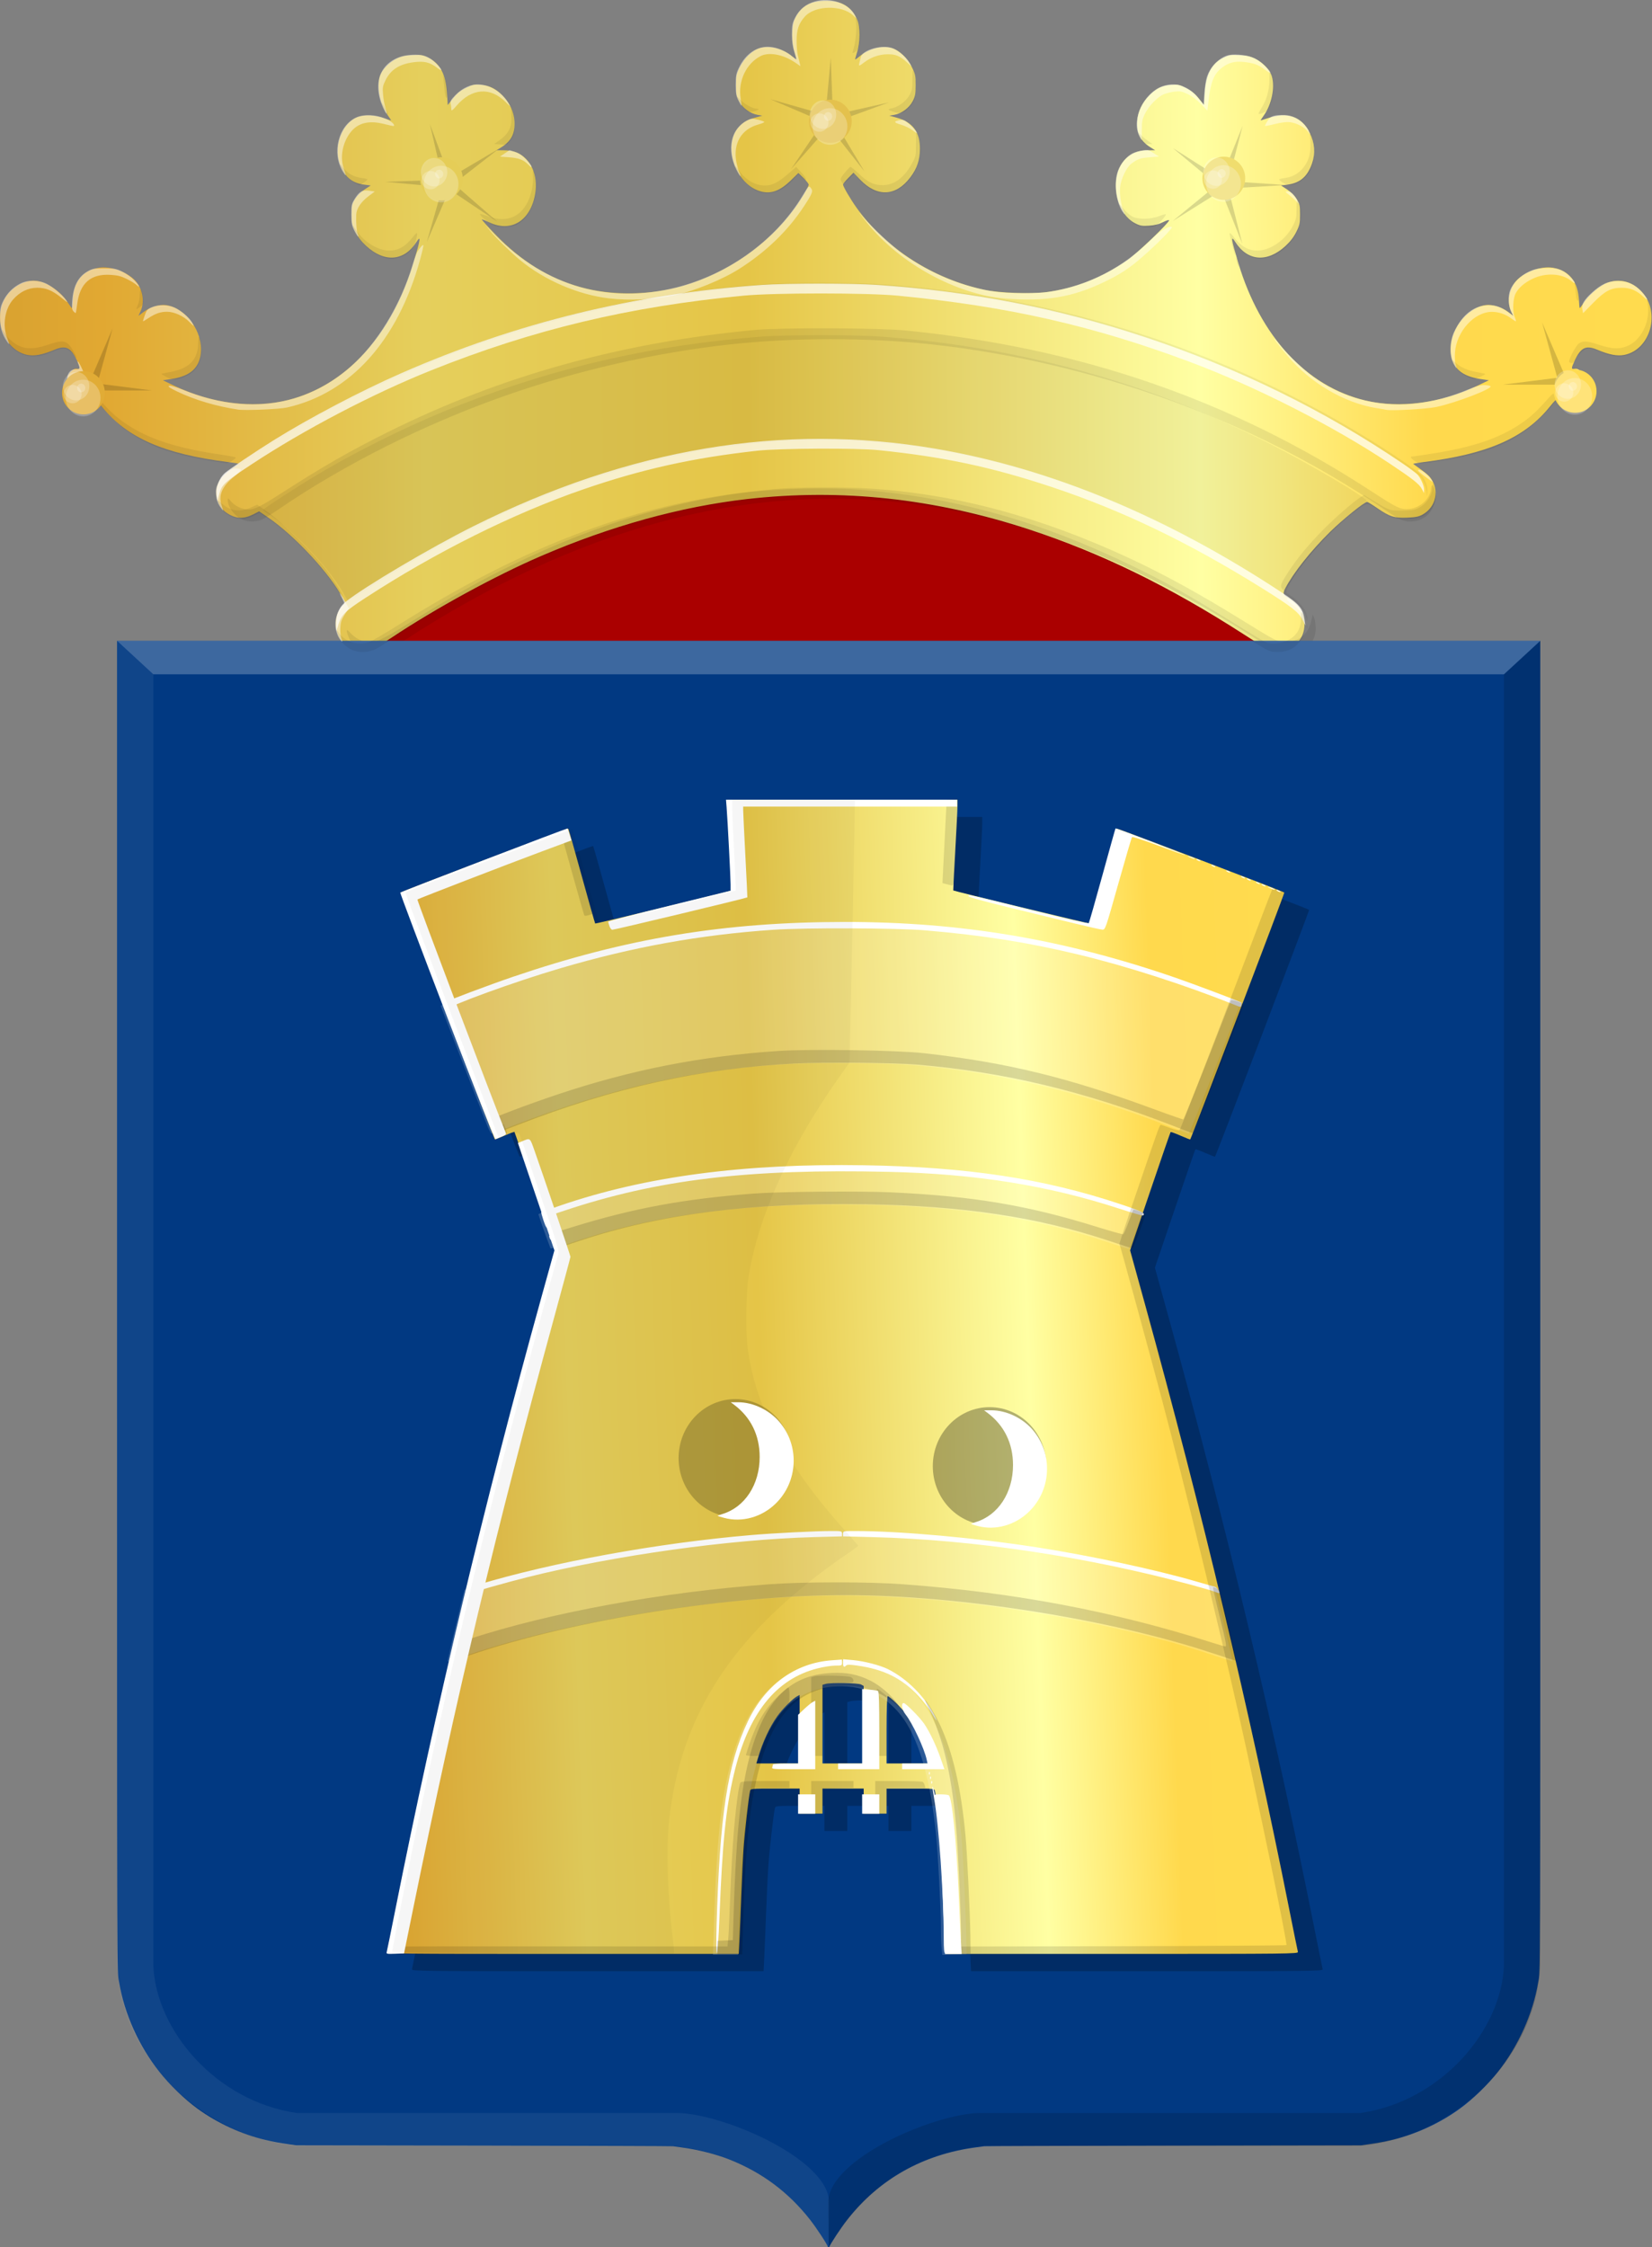 <?xml version="1.0" encoding="UTF-8" standalone="no"?>
<!-- Created with Inkscape (http://www.inkscape.org/) -->

<svg
   xmlns:dc="http://purl.org/dc/elements/1.1/"
   xmlns:cc="http://creativecommons.org/ns#"
   xmlns:rdf="http://www.w3.org/1999/02/22-rdf-syntax-ns#"
   xmlns:svg="http://www.w3.org/2000/svg"
   xmlns="http://www.w3.org/2000/svg"
   xmlns:xlink="http://www.w3.org/1999/xlink"
   xmlns:sodipodi="http://sodipodi.sourceforge.net/DTD/sodipodi-0.dtd"
   xmlns:inkscape="http://www.inkscape.org/namespaces/inkscape"
   width="353.396"
   height="480.689"
   id="svg6100"
   version="1.1"
   inkscape:version="0.48.4 r9939"
   sodipodi:docname="00x.svg">
  <rect width="100%" height="100%" fill="#808080" stroke="none"/>
  <defs
     id="defs6102">
    <linearGradient
       inkscape:collect="always"
       xlink:href="#linearGradient4070-9-0-5"
       id="linearGradient5734"
       gradientUnits="userSpaceOnUse"
       x1="309.286"
       y1="148.853"
       x2="320.714"
       y2="148.853"
       gradientTransform="translate(458.427,563.081)" />
    <linearGradient
       id="linearGradient4070-9-0-5">
      <stop
         style="stop-color:#a3a3a3;stop-opacity:1;"
         offset="0"
         id="stop4072-5-5-3" />
      <stop
         style="stop-color:#b0b0b0;stop-opacity:1;"
         offset="0.143"
         id="stop4074-5-2-2" />
      <stop
         id="stop4076-40-4-9"
         offset="0.321"
         style="stop-color:#d1d1d1;stop-opacity:1;" />
      <stop
         style="stop-color:#bdbdbd;stop-opacity:1;"
         offset="0.5"
         id="stop4078-3-2-7" />
      <stop
         id="stop4080-4-3-3"
         offset="0.75"
         style="stop-color:#e5e5e5;stop-opacity:1;" />
      <stop
         style="stop-color:#cccccc;stop-opacity:1;"
         offset="0.875"
         id="stop4082-1-8-7" />
      <stop
         id="stop4084-2-5-4"
         offset="1"
         style="stop-color:#cccccc;stop-opacity:1;" />
    </linearGradient>
    <linearGradient
       gradientUnits="userSpaceOnUse"
       y2="148.853"
       x2="320.714"
       y1="148.853"
       x1="309.286"
       id="linearGradient5702"
       xlink:href="#linearGradient4070-9-0-5"
       inkscape:collect="always" />
    <linearGradient
       id="linearGradient4053-4">
      <stop
         style="stop-color:#cc992d;stop-opacity:1;"
         offset="0"
         id="stop4055-9" />
      <stop
         style="stop-color:#e1a832;stop-opacity:1;"
         offset="0.143"
         id="stop4057-8" />
      <stop
         id="stop4059-2"
         offset="0.321"
         style="stop-color:#e5cf5c;stop-opacity:1;" />
      <stop
         style="stop-color:#e5c547;stop-opacity:1;"
         offset="0.5"
         id="stop4061-4" />
      <stop
         id="stop4063-5"
         offset="0.75"
         style="stop-color:#ffffa3;stop-opacity:1;" />
      <stop
         style="stop-color:#ffd94d;stop-opacity:1;"
         offset="0.875"
         id="stop4065-2" />
      <stop
         id="stop4067-9"
         offset="1"
         style="stop-color:#ffdb4e;stop-opacity:1;" />
    </linearGradient>
    <linearGradient
       gradientUnits="userSpaceOnUse"
       y2="148.257"
       x2="305.824"
       y1="148.257"
       x1="294.712"
       id="linearGradient5694"
       xlink:href="#linearGradient4053-4"
       inkscape:collect="always"
       gradientTransform="translate(458.427,563.081)" />
    <linearGradient
       inkscape:collect="always"
       xlink:href="#linearGradient4053-4"
       id="linearGradient6783"
       x1="226.221"
       y1="455.446"
       x2="433.539"
       y2="448.107"
       gradientUnits="userSpaceOnUse" />
    <linearGradient
       inkscape:collect="always"
       xlink:href="#linearGradient4053-4"
       id="linearGradient6791"
       x1="118.302"
       y1="313.193"
       x2="505.182"
       y2="310.336"
       gradientUnits="userSpaceOnUse" />
  </defs>
  <sodipodi:namedview
     id="base"
     pagecolor="#ffffff"
     bordercolor="#666666"
     borderopacity="1.0"
     inkscape:pageopacity="0.0"
     inkscape:pageshadow="2"
     inkscape:zoom="0.98994949"
     inkscape:cx="234.93195"
     inkscape:cy="242.85621"
     inkscape:document-units="px"
     inkscape:current-layer="layer1-2"
     showgrid="false"
     fit-margin-top="0"
     fit-margin-left="0"
     fit-margin-right="0"
     fit-margin-bottom="0"
     inkscape:window-width="1600"
     inkscape:window-height="837"
     inkscape:window-x="-8"
     inkscape:window-y="-8"
     inkscape:window-maximized="1" />
  <g
     inkscape:label="Laag 1"
     inkscape:groupmode="layer"
     id="layer1"
     transform="translate(-151.873,-240.659)">
    <path
       sodipodi:type="arc"
       style="fill:#aa0000;fill-opacity:1;fill-rule:evenodd;stroke:none"
       id="path5688"
       sodipodi:cx="4640"
       sodipodi:cy="4197.3623"
       sodipodi:rx="391.42856"
       sodipodi:ry="155"
       d="m 5031.429,4197.362 c 0,85.604 -175.249,155 -391.429,155 -216.18,0 -391.429,-69.396 -391.429,-155 0,-85.604 175.249,-155 391.429,-155 216.18,0 391.429,69.396 391.429,155 z"
       transform="matrix(0.245,0,0,0.244,-807.768,-645.172)" />
    <path
       style="fill:url(#linearGradient6791);fill-opacity:1"
       d="m 227.982,379.722 c -1.095,-0.267 -2.707,-1.417 -3.378,-2.409 -0.297,-0.439 -0.664,-1.395 -0.816,-2.125 -0.343,-1.647 0.111,-3.456 1.191,-4.741 l 0.717,-0.854 -0.497,-0.976 c -2.573,-5.046 -10.179,-13.287 -15.867,-17.193 l -2.029,-1.393 -1.124,0.581 c -2.155,1.114 -3.835,1.056 -5.735,-0.198 -1.275,-0.841 -2.037,-2.087 -2.257,-3.687 -0.308,-2.241 0.762,-4.074 3.46,-5.926 0.738,-0.506 1.314,-0.945 1.281,-0.975 -0.034,-0.03 -1.052,-0.179 -2.264,-0.331 -13.69,-1.725 -21.581,-5.172 -26.919,-11.761 -1.246,-1.538 -1.597,-1.84 -1.823,-1.569 -1.103,1.324 -4.088,-0.071 -5.18,-2.421 -0.702,-1.51 -0.609,-2.697 0.278,-3.582 0.542,-0.54 0.905,-0.709 1.346,-0.625 0.76,0.145 0.756,-0.089 -0.026,-1.768 -1.3,-2.791 -2.398,-3.319 -4.8,-2.308 -2.589,1.089 -4.356,1.42 -5.87,1.099 -4.597,-0.973 -7.216,-7.053 -4.991,-11.584 1.224,-2.493 3.901,-4.278 6.413,-4.278 2.401,0 5.676,2.12 7.347,4.756 0.382,0.603 0.75,1.096 0.818,1.095 0.067,0 0.15,-0.741 0.184,-1.645 0.149,-3.963 2.158,-6.445 5.652,-6.981 2.232,-0.343 5.368,0.667 7.288,2.347 1.893,1.656 2.587,4.714 1.575,6.936 l -0.465,1.02 1.098,-0.835 c 1.374,-1.045 3.46,-1.679 4.829,-1.468 4.254,0.656 7.897,5.698 7.423,10.274 -0.328,3.163 -2.324,4.933 -6.221,5.516 l -1.906,0.285 2.447,1.172 c 8.012,3.835 16.875,4.94 24.389,3.041 12.437,-3.144 22.217,-13.905 26.843,-29.537 1.438,-4.859 1.566,-5.812 0.573,-4.255 -2.633,4.13 -6.845,4.461 -10.764,0.845 -1.026,-0.947 -1.763,-1.907 -2.307,-3.009 -0.715,-1.447 -0.8,-1.84 -0.8,-3.715 0,-1.905 0.068,-2.207 0.739,-3.298 0.456,-0.742 1.236,-1.528 2.039,-2.055 l 1.3,-0.854 -1.356,-0.173 c -2.72,-0.347 -4.328,-1.741 -5.298,-4.593 -1.332,-3.916 0.755,-8.941 4.133,-9.95 1.459,-0.435 3.417,-0.327 5.235,0.291 0.909,0.309 1.652,0.528 1.652,0.489 0,-0.04 -0.332,-0.542 -0.737,-1.116 -1.636,-2.317 -2.368,-5.953 -1.667,-8.285 0.407,-1.353 1.942,-2.981 3.549,-3.765 1.062,-0.518 1.833,-0.693 3.414,-0.776 1.839,-0.096 2.175,-0.042 3.381,0.546 2.545,1.241 3.772,3.57 4.021,7.634 l 0.153,2.495 1.154,-1.439 c 0.868,-1.083 1.549,-1.632 2.753,-2.223 1.428,-0.701 1.764,-0.772 3.137,-0.662 1.875,0.15 3.177,0.782 4.625,2.245 1.589,1.607 2.495,3.528 2.609,5.534 0.149,2.627 -0.646,4.208 -2.799,5.569 l -1.013,0.64 1.626,0.015 c 1.069,0.01 2.007,0.183 2.738,0.505 2.931,1.292 4.518,4.823 3.9,8.679 -0.93,5.802 -5.09,8.467 -9.771,6.261 -0.86,-0.406 -1.608,-0.694 -1.66,-0.642 -0.053,0.054 1.25,1.492 2.896,3.198 5.517,5.722 11.364,9.349 18.122,11.243 6.768,1.896 14.992,1.799 22.1,-0.262 9.382,-2.72 18.083,-8.754 23.729,-16.456 1.414,-1.929 3.071,-4.722 3.071,-5.176 0,-0.183 -0.496,-0.819 -1.103,-1.412 l -1.103,-1.079 -1.528,1.491 c -2.44,2.381 -4.347,3.077 -6.624,2.417 -5.418,-1.569 -8.147,-10.049 -4.463,-13.866 0.983,-1.018 1.735,-1.438 3.396,-1.893 l 1.513,-0.415 -1.046,-0.178 c -1.564,-0.266 -3.22,-1.496 -3.958,-2.938 -0.533,-1.04 -0.624,-1.542 -0.624,-3.419 0,-1.993 0.075,-2.353 0.803,-3.825 0.985,-1.994 2.736,-3.649 4.33,-4.094 2.136,-0.596 4.916,0.133 6.921,1.814 0.409,0.343 0.798,0.623 0.866,0.623 0.067,0 -0.102,-0.686 -0.376,-1.524 -0.701,-2.143 -0.712,-5.5 -0.023,-7.024 1.251,-2.766 3.317,-4.002 6.691,-4.002 3.374,0 5.44,1.236 6.691,4.002 0.689,1.524 0.679,4.881 -0.022,7.024 -0.274,0.838 -0.444,1.524 -0.376,1.524 0.067,0 0.457,-0.28 0.866,-0.623 2.005,-1.681 4.785,-2.41 6.921,-1.814 1.594,0.445 3.345,2.1 4.33,4.094 0.727,1.473 0.803,1.832 0.803,3.825 0,1.877 -0.092,2.379 -0.624,3.419 -0.739,1.442 -2.395,2.672 -3.958,2.938 l -1.046,0.178 1.513,0.415 c 3.465,0.95 5.053,3.065 5.038,6.708 -0.01,2.347 -0.617,4.142 -2.042,6.038 -3.114,4.141 -7.128,4.323 -10.794,0.491 l -1.39,-1.454 -1.118,1.131 c -0.615,0.622 -1.118,1.254 -1.118,1.404 0,0.409 1.596,3.143 2.888,4.948 6.242,8.719 16.375,15.225 27.363,17.57 3.13,0.668 9.822,0.918 13.204,0.494 6.109,-0.766 12.007,-3.091 17.394,-6.856 2.102,-1.469 8.901,-7.969 8.901,-8.509 0,-0.144 -0.578,0.031 -1.285,0.389 -0.908,0.461 -1.791,0.685 -3.01,0.765 -1.492,0.098 -1.889,0.031 -2.937,-0.5 -4.385,-2.216 -5.622,-10.142 -2.141,-13.714 1.254,-1.287 2.764,-1.896 4.746,-1.914 l 1.626,-0.015 -1.013,-0.64 c -2.153,-1.361 -2.948,-2.942 -2.799,-5.569 0.114,-2.005 1.02,-3.927 2.609,-5.534 1.479,-1.495 2.761,-2.107 4.693,-2.241 1.443,-0.1 1.738,-0.035 3.18,0.714 1.133,0.588 1.906,1.221 2.692,2.205 l 1.103,1.381 0.153,-2.485 c 0.25,-4.054 1.479,-6.384 4.021,-7.624 1.206,-0.588 1.542,-0.642 3.381,-0.546 1.581,0.083 2.352,0.258 3.414,0.776 1.607,0.784 3.142,2.412 3.549,3.765 0.701,2.332 -0.031,5.969 -1.667,8.285 -0.405,0.574 -0.737,1.076 -0.737,1.116 0,0.04 0.743,-0.18 1.652,-0.489 4.066,-1.381 7.179,-0.272 8.859,3.156 1.054,2.15 1.229,4.387 0.509,6.503 -0.97,2.852 -2.578,4.246 -5.298,4.593 l -1.356,0.173 1.3,0.854 c 0.802,0.527 1.583,1.313 2.039,2.055 0.671,1.091 0.739,1.393 0.739,3.298 0,1.875 -0.085,2.268 -0.8,3.715 -0.545,1.102 -1.281,2.062 -2.307,3.009 -3.919,3.616 -8.13,3.285 -10.764,-0.845 -1.011,-1.585 -0.866,-0.596 0.658,4.498 4.704,15.721 14.613,26.431 27.213,29.413 7.356,1.741 16.109,0.585 23.934,-3.161 l 2.447,-1.172 -1.906,-0.285 c -3.896,-0.583 -5.893,-2.354 -6.221,-5.516 -0.474,-4.576 3.169,-9.618 7.423,-10.274 1.369,-0.211 3.455,0.423 4.829,1.468 l 1.098,0.835 -0.465,-1.02 c -1.012,-2.222 -0.318,-5.28 1.575,-6.936 1.92,-1.68 5.056,-2.69 7.288,-2.347 3.493,0.536 5.503,3.019 5.652,6.981 0.034,0.904 0.117,1.644 0.184,1.645 0.067,0 0.435,-0.492 0.818,-1.095 1.044,-1.646 3.442,-3.69 5.033,-4.289 2.694,-1.014 5.406,-0.292 7.475,1.99 3.978,4.388 1.79,12.236 -3.739,13.406 -1.514,0.321 -3.281,-0.011 -5.87,-1.099 -2.402,-1.01 -3.5,-0.482 -4.8,2.308 -0.782,1.679 -0.786,1.913 -0.026,1.768 0.441,-0.085 0.804,0.083 1.346,0.625 0.888,0.885 0.98,2.072 0.278,3.582 -1.092,2.35 -4.077,3.745 -5.18,2.421 -0.226,-0.271 -0.577,0.032 -1.823,1.569 -5.345,6.597 -13.328,10.078 -26.988,11.769 -1.249,0.155 -2.224,0.329 -2.166,0.387 0.058,0.059 0.777,0.577 1.597,1.152 0.82,0.576 1.715,1.33 1.989,1.676 2.102,2.663 1.375,6.347 -1.581,8.007 -0.783,0.44 -1.478,0.58 -3.268,0.658 -2.77,0.122 -3.765,-0.196 -6.468,-2.066 -1.039,-0.719 -1.998,-1.307 -2.131,-1.307 -0.558,0 -5.318,3.858 -7.901,6.402 -4.171,4.11 -7.871,8.769 -9.582,12.066 -0.564,1.087 -0.509,1.361 0.375,1.882 2.505,1.475 3.733,3.364 3.733,5.745 0,3.357 -2.355,5.699 -5.733,5.699 -1.892,0 -1.894,0 -7.294,-3.479 -15.826,-10.195 -30.408,-17.324 -45.756,-22.369 -20.389,-6.702 -40.26,-8.851 -60.51,-6.544 -14.128,1.61 -29.139,5.764 -44.082,12.2 -9.71,4.182 -22.579,11.209 -31.91,17.426 -1.346,0.897 -2.888,1.853 -3.426,2.125 -1.16,0.586 -3.098,0.841 -4.253,0.559 z"
       id="path5632"
       inkscape:connector-curvature="0" />
    <path
       style="fill:#000000;fill-opacity:0.057"
       d="m 431.391,374.759 c -0.005,-0.403 0.046,-0.597 0.113,-0.431 0.067,0.165 0.071,0.494 0.009,0.732 -0.062,0.237 -0.117,0.102 -0.122,-0.3 z m -0.12,-1.951 c -0.392,-2.115 -1.45,-3.063 -8.162,-7.312 -32.643,-20.665 -63.864,-30.693 -95.536,-30.685 -21.503,0.01 -42.892,4.726 -64.979,14.34 -10.398,4.526 -23.805,11.909 -33.948,18.695 -1.173,0.784 -2.189,1.426 -2.259,1.426 -0.07,0 -0.365,-0.467 -0.656,-1.036 -2.685,-5.262 -11.095,-14.263 -16.514,-17.674 -0.592,-0.373 -1.077,-0.748 -1.077,-0.834 0,-0.221 7.568,-5.138 11.502,-7.472 9.55,-5.667 20.72,-11.12 30.878,-15.076 20.965,-8.164 41.185,-12.732 64.326,-14.53 5.246,-0.408 19.974,-0.407 25.453,0 29.646,2.208 56.964,9.706 82.845,22.737 8.17,4.114 21.048,11.684 21.048,12.372 0,0.13 -0.881,0.891 -1.958,1.691 -5.122,3.807 -11.449,10.82 -14.362,15.919 -1.028,1.799 -1.04,2.028 -0.139,2.557 2.237,1.314 4.034,3.804 3.807,5.277 -0.069,0.446 -0.131,0.355 -0.27,-0.395 z m 25.809,-26.601 c -0.063,-1.2 -0.732,-2.877 -1.47,-3.682 -1.178,-1.285 -10.459,-7.312 -17.292,-11.23 -26.766,-15.345 -57.482,-25.285 -88.351,-28.589 -15.128,-1.619 -29.468,-1.625 -44.505,-0.018 -34.752,3.714 -69.497,15.943 -98.24,34.578 -0.303,0.196 -0.551,0.3 -0.551,0.231 0,-0.069 1.624,-1.149 3.61,-2.4 10.582,-6.666 24.103,-13.469 36.16,-18.192 22.358,-8.759 44.842,-13.797 69.017,-15.466 5.574,-0.385 18.959,-0.381 24.719,0.01 35.544,2.395 69.339,12.615 99.443,30.073 7.493,4.346 15.498,9.677 16.505,10.992 0.784,1.025 1.231,2.487 1.097,3.592 -0.1,0.828 -0.105,0.832 -0.143,0.104 z m -257.506,-3.55 c 0,-0.067 0.33,-0.437 0.734,-0.823 0.404,-0.386 0.734,-0.646 0.734,-0.579 0,0.067 -0.33,0.437 -0.734,0.823 -0.404,0.386 -0.734,0.646 -0.734,0.579 z m 1.713,-1.544 c 0,-0.067 1.156,-0.895 2.57,-1.84 1.413,-0.945 2.57,-1.663 2.57,-1.596 0,0.067 -1.156,0.895 -2.57,1.84 -1.413,0.945 -2.57,1.663 -2.57,1.596 z"
       id="path5538"
       inkscape:connector-curvature="0" />
    <path
       style="fill:#ffffff;fill-opacity:0.712"
       d="m 223.78,374.675 c -0.121,-2.367 0.552,-4.109 2.05,-5.307 4.061,-3.245 18.19,-11.6 27.323,-16.156 33.431,-16.676 66.139,-22.158 98.875,-16.572 24.706,4.216 49.634,14.589 74.279,30.909 3.561,2.358 4.318,3.281 4.65,5.668 l 0.169,1.214 -0.653,-1.272 c -0.802,-1.562 -2.397,-2.801 -8.557,-6.646 -15.76,-9.836 -29.993,-16.681 -45.169,-21.723 -12.75,-4.236 -23.044,-6.422 -36.956,-7.847 -4.736,-0.485 -21.136,-0.405 -25.942,0.127 -13.795,1.526 -24.635,3.933 -37.201,8.26 -14.984,5.16 -31.613,13.448 -46.637,23.243 -4.304,2.806 -5.087,3.568 -5.706,5.552 l -0.476,1.525 -0.05,-0.976 z m -25.532,-27.857 c -0.288,-1.795 0.388,-3.758 1.713,-4.973 0.746,-0.684 6.547,-4.582 10.375,-6.972 7.678,-4.793 18.717,-10.594 27.398,-14.399 24.602,-10.783 50.014,-17.004 77.093,-18.873 5.449,-0.376 19.144,-0.374 24.719,0 20.093,1.362 38.517,4.948 57.2,11.134 19.85,6.572 38.672,15.81 55.258,27.119 1.481,1.01 2.892,2.068 3.137,2.352 0.699,0.811 1.381,2.397 1.375,3.199 l -0.006,0.732 -0.476,-0.898 c -0.56,-1.057 -1.969,-2.166 -7.006,-5.515 -12.018,-7.991 -28.616,-16.423 -42.668,-21.676 -20.705,-7.74 -38.901,-11.865 -62.409,-14.146 -6.495,-0.63 -26.463,-0.632 -33.04,0 -24.524,2.346 -44.985,7.239 -66.814,15.977 -12.472,4.993 -27.2,12.702 -38.424,20.114 -6.038,3.987 -6.36,4.29 -6.936,6.53 l -0.331,1.287 -0.159,-0.993 z"
       id="path5450"
       inkscape:connector-curvature="0" />
    <path
       style="fill:#000000;fill-opacity:0.085"
       d="m 230.571,380.544 c -1.836,-0.445 -3.441,-1.853 -4.124,-3.618 -0.619,-1.598 -0.5,-1.89 0.369,-0.904 0.864,0.98 2.132,1.704 3.4,1.94 1.738,0.324 3.065,-0.254 8.916,-3.881 9.831,-6.095 14.889,-8.949 22.032,-12.433 19.247,-9.389 37.246,-14.613 56.413,-16.376 4.427,-0.407 14.776,-0.459 20.436,-0.102 18.333,1.155 36.434,6.028 55.687,14.99 7.166,3.336 14.827,7.547 23.667,13.011 7.646,4.726 7.664,4.735 9.438,4.743 3.082,0.014 5.044,-1.655 5.671,-4.824 l 0.193,-0.976 0.324,0.732 c 0.178,0.402 0.329,1.395 0.335,2.206 0.023,3.04 -2.437,5.548 -5.472,5.579 -0.821,0.01 -1.877,-0.144 -2.349,-0.338 -0.471,-0.194 -2.7,-1.538 -4.954,-2.987 -25.55,-16.424 -49.001,-25.61 -73.675,-28.858 -35.227,-4.638 -71.659,5.17 -108.561,29.227 -4.376,2.853 -5.736,3.356 -7.746,2.869 z m -26.921,-28.782 c -1.633,-0.737 -3.059,-2.681 -3.059,-4.168 0,-0.461 0.067,-0.435 0.643,0.247 0.896,1.061 2.44,1.8 3.763,1.799 1.378,0 2.619,-0.623 7.445,-3.729 8.652,-5.569 14.261,-8.778 22.574,-12.913 24.08,-11.977 49.821,-19.116 78.523,-21.779 5.473,-0.508 26.465,-0.425 32.034,0.127 37.442,3.707 69.709,14.848 99.759,34.445 5.14,3.352 5.965,3.768 7.463,3.761 2.534,-0.011 4.867,-1.904 5.172,-4.196 0.183,-1.378 0.425,-1.277 0.863,0.361 0.25,0.933 0.25,1.384 0,2.317 -0.669,2.508 -2.337,3.949 -4.804,4.146 -1.823,0.146 -2.4,-0.113 -6.614,-2.965 -27.707,-18.754 -61.94,-31.16 -96.304,-34.901 -13.588,-1.479 -29.445,-1.475 -43.074,0.012 -15.84,1.727 -32.7,5.575 -48.078,10.972 -17.248,6.053 -34.581,14.753 -48.665,24.426 -1.453,0.997 -3.091,1.972 -3.641,2.165 -1.321,0.464 -2.794,0.419 -3.998,-0.125 z"
       id="path5454"
       inkscape:connector-curvature="0" />
    <g
       transform="matrix(1.107,0,0,1.123,-50.402,31.924)"
       id="layer1-2"
       inkscape:label="Laag 1">
      <path
         inkscape:connector-curvature="0"
         id="path15028-58-75"
         d="m 342.717,613.873 c 0,-0.337 -2.144,-3.568 -3.483,-5.249 -4.162,-5.225 -9.285,-8.992 -15.56,-11.442 -2.598,-1.014 -6.096,-1.888 -9.185,-2.295 -0.715,-0.094 -1.481,-0.197 -1.703,-0.23 -0.222,-0.032 -16.695,-0.085 -36.608,-0.116 l -36.204,-0.058 -1.299,-0.182 c -1.932,-0.271 -3.205,-0.5 -4.652,-0.84 -4.643,-1.091 -9.284,-3.196 -13.136,-5.957 -2.515,-1.804 -5.349,-4.505 -7.401,-7.056 -3.916,-4.867 -6.749,-11.094 -7.747,-17.033 -0.42,-2.498 -0.396,5.337 -0.398,-129.241 l 0,-126.253 137.513,0 137.513,0 0,126.253 c 0,134.577 0.022,126.742 -0.398,129.241 -0.999,5.939 -3.831,12.166 -7.747,17.033 -2.053,2.551 -4.886,5.252 -7.401,7.056 -3.856,2.765 -8.488,4.866 -13.136,5.957 -1.447,0.34 -2.72,0.57 -4.652,0.84 l -1.299,0.182 -36.204,0.058 c -19.912,0.032 -36.386,0.084 -36.607,0.116 -0.222,0.032 -0.988,0.136 -1.703,0.23 -10.128,1.333 -18.623,6.049 -24.746,13.736 -1.211,1.52 -3.255,4.567 -3.509,5.229 -0.071,0.184 -0.242,0.198 -0.242,0.02 z"
         style="fill:#013982;fill-opacity:1" />
      <path
         sodipodi:nodetypes="cccccccccccc"
         inkscape:connector-curvature="0"
         id="path15042-78-3"
         d="m 205.339,307.923 7.015,6.382 0,245.952 c 0.505,12.261 12.023,25.817 27.728,28.073 l 73.379,0 c 8.794,0 29.475,8.745 29.475,17.025 l -0.094,8.591 c -8.015,-13.572 -19.328,-18.21 -30.114,-19.346 l -0.01,0 -72.64,0 c -17.478,-1.637 -33.77,-15.889 -34.743,-34.343 z"
         style="opacity:0.385;fill:#ffffff;fill-opacity:0.16;stroke:#000000;stroke-width:0.087px;stroke-linecap:butt;stroke-linejoin:miter;stroke-opacity:0" />
      <path
         sodipodi:nodetypes="cccccccccccc"
         inkscape:connector-curvature="0"
         id="path15042-7-9-4"
         d="m 480.371,307.921 -7.015,6.382 0,245.953 c -0.505,12.261 -12.023,25.817 -27.728,28.073 l -73.379,0 c -8.794,0 -29.475,8.745 -29.475,17.025 l 0.094,8.591 c 8.016,-13.572 19.329,-18.21 30.114,-19.346 l 0.01,0 72.64,0 c 17.477,-1.637 33.77,-15.889 34.743,-34.343 z"
         style="opacity:0.194;fill:#000000;fill-opacity:0.722;stroke:#000000;stroke-width:0.087px;stroke-linecap:butt;stroke-linejoin:miter;stroke-opacity:0" />
      <path
         inkscape:connector-curvature="0"
         id="path15070-7-3"
         d="m 480.379,307.923 -7.023,6.382 -261.001,0 -7.015,-6.382 z"
         style="fill:#ffffff;fill-opacity:0.236;stroke:#000000;stroke-width:0.087px;stroke-linecap:butt;stroke-linejoin:miter;stroke-opacity:0" />
      <path
         style="fill:#000000;fill-opacity:0.226"
         d="m 262.327,560.951 c 0.062,-0.209 0.823,-3.9 1.692,-8.201 7.587,-37.557 16.924,-76.156 27.863,-115.176 l 2.872,-10.247 -3.872,-11.238 c -2.13,-6.181 -3.911,-11.276 -3.958,-11.323 -0.048,-0.047 -0.904,0.268 -1.903,0.7 -0.999,0.432 -1.847,0.753 -1.883,0.714 -0.224,-0.24 -18.282,-46.918 -18.187,-47.012 0.235,-0.231 32.281,-12.269 32.386,-12.166 0.06,0.059 1.231,4.126 2.602,9.039 1.371,4.912 2.539,8.977 2.595,9.031 0.079,0.078 26.219,-6.163 26.397,-6.302 0.024,-0.019 -0.148,-3.355 -0.381,-7.414 -0.234,-4.059 -0.427,-7.942 -0.43,-8.629 l -0.006,-1.249 22.214,0 22.214,0 -0.006,1.249 c -0.003,0.687 -0.197,4.57 -0.43,8.629 -0.234,4.059 -0.405,7.395 -0.381,7.414 0.177,0.138 26.32,6.378 26.398,6.301 0.055,-0.054 1.222,-4.118 2.593,-9.03 1.371,-4.912 2.542,-8.98 2.602,-9.039 0.105,-0.103 32.151,11.934 32.385,12.164 0.095,0.093 -17.964,46.777 -18.186,47.013 -0.037,0.039 -0.884,-0.282 -1.884,-0.714 -0.999,-0.432 -1.857,-0.745 -1.907,-0.697 -0.05,0.049 -1.831,5.144 -3.958,11.323 l -3.868,11.235 2.872,10.246 c 10.938,39.019 20.276,77.619 27.862,115.176 0.869,4.301 1.63,7.992 1.692,8.201 0.107,0.361 -1.613,0.38 -33.92,0.38 l -34.032,0 -0.127,-2.444 c -0.07,-1.344 -0.232,-5.23 -0.361,-8.635 -0.129,-3.405 -0.333,-7.56 -0.454,-9.233 -0.213,-2.954 -0.997,-9.712 -1.24,-10.699 -0.12,-0.488 -0.133,-0.489 -4.738,-0.489 l -4.618,0 0,2.39 0,2.39 -2.21,0 -2.21,0 0,-2.39 0,-2.39 -3.979,0 -3.979,0 0,2.39 0,2.39 -2.21,0 -2.21,0 0,-2.39 0,-2.39 -4.728,0 c -4.72,0 -4.728,0 -4.849,0.489 -0.243,0.987 -1.027,7.746 -1.24,10.699 -0.121,1.673 -0.325,5.828 -0.454,9.233 -0.129,3.405 -0.291,7.291 -0.361,8.635 l -0.127,2.444 -34.032,0 c -32.307,0 -34.027,-0.019 -33.92,-0.38 z m 79.711,-42.425 0,-6.525 -0.491,0.259 c -0.842,0.443 -2.834,2.413 -3.819,3.776 -1.476,2.043 -2.82,4.897 -3.741,7.946 l -0.323,1.07 4.188,0 4.188,0 0,-6.525 z m 12.378,-0.854 0,-7.379 -0.497,-0.274 c -0.559,-0.308 -5.83,-0.398 -6.852,-0.117 l -0.608,0.167 0,7.491 0,7.491 3.979,0 3.979,0 0,-7.379 z m 12.252,6.309 c -0.923,-3.054 -2.263,-5.899 -3.751,-7.961 -0.949,-1.315 -3.476,-3.786 -3.872,-3.786 -0.126,0 -0.208,2.539 -0.208,6.409 l 0,6.409 4.077,0 4.077,0 -0.323,-1.07 z"
         id="path3827-4"
         inkscape:connector-curvature="0" />
      <path
         style="fill:url(#linearGradient6783);fill-opacity:1"
         d="m 257.536,557.652 c 0.062,-0.209 0.823,-3.9 1.692,-8.201 7.587,-37.557 16.924,-76.156 27.863,-115.176 l 2.872,-10.247 -3.872,-11.238 c -2.13,-6.181 -3.911,-11.276 -3.958,-11.323 -0.048,-0.047 -0.904,0.268 -1.903,0.7 -0.999,0.432 -1.847,0.753 -1.883,0.714 -0.224,-0.24 -18.282,-46.918 -18.187,-47.012 0.235,-0.231 32.281,-12.269 32.386,-12.166 0.06,0.059 1.231,4.126 2.602,9.039 1.371,4.912 2.539,8.977 2.595,9.031 0.079,0.078 26.219,-6.163 26.397,-6.302 0.024,-0.019 -0.148,-3.355 -0.381,-7.414 -0.234,-4.059 -0.427,-7.942 -0.43,-8.629 l -0.006,-1.249 22.214,0 22.214,0 -0.006,1.249 c -0.003,0.687 -0.197,4.57 -0.43,8.629 -0.234,4.059 -0.405,7.395 -0.381,7.414 0.177,0.138 26.32,6.378 26.398,6.301 0.055,-0.054 1.222,-4.118 2.593,-9.03 1.371,-4.912 2.542,-8.98 2.602,-9.039 0.105,-0.103 32.151,11.934 32.385,12.164 0.095,0.093 -17.964,46.777 -18.186,47.013 -0.037,0.039 -0.884,-0.282 -1.884,-0.714 -0.999,-0.432 -1.857,-0.745 -1.907,-0.697 -0.05,0.049 -1.831,5.144 -3.958,11.323 l -3.868,11.235 2.872,10.246 c 10.938,39.019 20.276,77.619 27.862,115.176 0.869,4.301 1.63,7.992 1.692,8.201 0.107,0.361 -1.613,0.38 -33.92,0.38 l -34.032,0 -0.127,-2.444 c -0.07,-1.344 -0.232,-5.23 -0.361,-8.635 -0.129,-3.405 -0.333,-7.56 -0.453,-9.233 -0.213,-2.954 -0.997,-9.712 -1.24,-10.699 -0.12,-0.488 -0.133,-0.489 -4.738,-0.489 l -4.618,0 0,2.39 0,2.39 -2.21,0 -2.21,0 0,-2.39 0,-2.39 -3.979,0 -3.979,0 0,2.39 0,2.39 -2.21,0 -2.21,0 0,-2.39 0,-2.39 -4.728,0 c -4.72,0 -4.728,0 -4.849,0.489 -0.243,0.987 -1.027,7.746 -1.24,10.699 -0.121,1.673 -0.325,5.828 -0.453,9.233 -0.129,3.405 -0.291,7.291 -0.361,8.635 l -0.127,2.444 -34.032,0 c -32.307,0 -34.027,-0.019 -33.92,-0.38 z m 79.711,-42.425 0,-6.525 -0.491,0.259 c -0.842,0.443 -2.834,2.413 -3.819,3.776 -1.476,2.043 -2.82,4.897 -3.741,7.946 l -0.323,1.07 4.188,0 4.188,0 0,-6.525 z m 12.378,-0.854 0,-7.379 -0.497,-0.274 c -0.559,-0.308 -5.83,-0.398 -6.852,-0.117 l -0.608,0.167 0,7.491 0,7.491 3.979,0 3.979,0 0,-7.379 z m 12.252,6.309 c -0.923,-3.054 -2.263,-5.899 -3.751,-7.961 -0.949,-1.315 -3.476,-3.786 -3.872,-3.786 -0.126,0 -0.208,2.539 -0.208,6.409 l 0,6.409 4.077,0 4.077,0 -0.323,-1.07 z"
         id="path3827-8"
         inkscape:connector-curvature="0" />
      <path
         style="fill:#ffffff;fill-opacity:0.17"
         d="m 320.651,553.698 c 0.325,-10.28 0.735,-16.88 1.36,-21.887 1.964,-15.724 6.835,-24.708 15.2,-28.037 2.098,-0.835 4.695,-1.4 6.434,-1.4 1.014,0 1.227,0.066 1.239,0.38 0.011,0.289 0.063,0.261 0.216,-0.114 0.149,-0.365 0.334,-0.468 0.704,-0.394 0.276,0.055 1.153,0.156 1.949,0.224 2.998,0.256 6.583,1.61 8.988,3.395 6.645,4.93 10.32,14.25 11.774,29.856 0.304,3.258 0.859,14.645 0.922,18.9 l 0.051,3.476 -2.331,0.061 -2.331,0.061 -0.143,-1.342 c -0.079,-0.738 -0.143,-2.623 -0.144,-4.189 -0.002,-3.228 -0.545,-13.642 -0.89,-17.076 -1.031,-10.243 -3.118,-17.726 -6.182,-22.16 -3.233,-4.679 -8.313,-6.949 -14.11,-6.303 -8.361,0.931 -13.009,6.72 -15.617,19.447 -1.208,5.899 -1.831,13.327 -2.235,26.667 l -0.15,4.942 -2.425,0 -2.425,0 0.142,-4.508 z m -49.854,-58.172 1.669,-6.848 2.108,-0.634 c 16.655,-5.007 41.149,-9.022 61.014,-10.002 17.114,-0.844 37.144,0.787 57.69,4.698 9.129,1.738 23.574,5.324 24.226,6.016 0.224,0.238 3.486,13.396 3.352,13.522 -0.033,0.031 -2.098,-0.616 -4.591,-1.436 -19.669,-6.474 -49.075,-11.067 -70.842,-11.064 -22.666,0.003 -52.588,4.7 -72.566,11.39 -1.982,0.664 -3.632,1.207 -3.667,1.207 -0.035,0 0.688,-3.082 1.606,-6.848 z m 18.299,-71.895 c -1.18,-3.104 -2.378,-6.468 -2.321,-6.519 0.041,-0.037 1.566,-0.573 3.39,-1.192 11.425,-3.874 23.204,-6.124 38.349,-7.326 6.827,-0.542 27.1,-0.539 33.597,0.004 16.304,1.363 27.303,3.593 40.394,8.188 0.395,0.139 0.72,0.365 0.722,0.502 0.007,0.447 -2.266,6.442 -2.443,6.442 -0.094,0 -2.245,-0.678 -4.779,-1.508 -13.681,-4.476 -27.946,-6.581 -46.714,-6.892 -22.116,-0.366 -39.768,1.852 -55.308,6.95 -2.83,0.928 -4.837,1.483 -4.888,1.35 z m -12.143,-23.199 c -1.533,-3.787 -8.986,-22.687 -9.044,-22.938 -0.085,-0.361 5.63,-2.612 12.752,-5.023 16.206,-5.486 30.801,-8.623 46.528,-9.999 7.537,-0.66 21.73,-0.866 29.635,-0.431 20.439,1.125 39.241,5.234 60.392,13.195 4.504,1.695 5.027,1.943 4.926,2.331 -0.29,1.112 -9.544,24.217 -9.701,24.22 -0.098,0.002 -1.954,-0.678 -4.126,-1.509 -16.984,-6.506 -32.43,-10.137 -49.076,-11.537 -4.451,-0.374 -18.109,-0.502 -23.651,-0.221 -18.26,0.925 -35.043,4.592 -53.659,11.724 -2.22,0.851 -4.125,1.547 -4.231,1.547 -0.107,0 -0.442,-0.611 -0.744,-1.358 z"
         id="path3875-2"
         inkscape:connector-curvature="0" />
      <path
         style="fill:#ffffff"
         d="m 321.198,552.593 c 0.62,-21.079 2.121,-30.739 6.033,-38.833 3.393,-7.021 9.157,-11.155 16.258,-11.659 l 1.934,-0.137 0,0.576 c 0,0.557 -0.041,0.576 -1.298,0.576 -0.714,0 -2.252,0.238 -3.417,0.528 -8.102,2.02 -13.422,8.659 -16.172,20.179 -1.564,6.554 -2.205,12.825 -2.793,27.358 -0.161,3.988 -0.357,6.68 -0.485,6.68 -0.137,0 -0.158,-1.905 -0.059,-5.268 z m 43.895,2.39 c -0.004,-8.316 -0.953,-21.755 -1.889,-26.745 -0.398,-2.124 -0.38,-2.873 0.027,-1.117 1.013,4.372 1.72,12.207 2.161,23.951 0.203,5.42 0.199,6.789 -0.021,6.789 -0.207,-6e-5 -0.277,-0.721 -0.278,-2.879 z m -2.412,-29.582 c -0.01,-0.229 0.043,-0.357 0.116,-0.285 0.073,0.072 0.081,0.26 0.018,0.416 -0.071,0.173 -0.123,0.122 -0.134,-0.131 z m -0.221,-0.869 c -0.01,-0.229 0.043,-0.357 0.116,-0.285 0.073,0.072 0.081,0.26 0.018,0.416 -0.071,0.173 -0.123,0.122 -0.134,-0.131 z m -0.221,-0.869 c -0.01,-0.229 0.043,-0.357 0.116,-0.285 0.073,0.072 0.081,0.26 0.018,0.416 -0.07,0.173 -0.123,0.122 -0.134,-0.131 z M 362.76,512.122 c -0.465,-0.782 -1.586,-2.205 -2.492,-3.163 -3.245,-3.433 -6.709,-5.134 -11.933,-5.86 -1.364,-0.189 -1.904,-0.192 -2.089,-0.011 -0.422,0.415 -0.603,0.275 -0.603,-0.47 l 0,-0.715 1.952,0.168 c 2.1,0.181 5.246,0.987 6.74,1.726 3.657,1.81 7.079,5.178 8.965,8.823 0.718,1.388 0.417,1.11 -0.54,-0.498 z M 269.948,500.78 c 0.166,-0.687 0.903,-3.722 1.638,-6.744 0.736,-3.022 1.337,-5.535 1.337,-5.585 0,-0.05 0.97,-0.379 2.155,-0.732 14.47,-4.309 34.797,-7.955 52.772,-9.466 4.455,-0.374 12.418,-0.771 15.528,-0.772 1.997,-0.002 2.045,0.011 2.045,0.508 l 0,0.509 -5.36,0.141 c -16.373,0.432 -38.726,3.511 -55.424,7.636 -4.245,1.048 -10.892,2.91 -11.092,3.106 -0.087,0.086 -0.814,2.89 -1.614,6.231 -1.304,5.443 -1.623,6.402 -2.139,6.414 -0.08,0.002 -0.011,-0.559 0.155,-1.246 z m 147.564,-11.718 c -0.408,-0.168 -2.348,-0.733 -4.31,-1.257 -20.342,-5.425 -42.325,-8.682 -61.866,-9.167 l -5.692,-0.141 0,-0.508 c 0,-0.502 0.032,-0.508 2.376,-0.508 8.766,0.002 23.34,1.298 35.31,3.142 10.154,1.564 22.863,4.25 30.41,6.426 1.753,0.505 3.418,0.967 3.701,1.026 0.417,0.087 1.105,1.066 0.874,1.245 -0.034,0.026 -0.395,-0.09 -0.804,-0.258 z m -128.536,-67.313 c -0.213,-0.546 -0.15,-0.687 0.11,-0.247 0.129,0.218 0.188,0.442 0.131,0.498 -0.057,0.056 -0.165,-0.057 -0.241,-0.251 z m -1.243,-3.468 c -0.268,-0.792 -0.452,-1.47 -0.41,-1.507 0.043,-0.037 1.672,-0.607 3.62,-1.268 16.416,-5.565 35.53,-8.065 58.789,-7.691 19.814,0.319 34.633,2.528 49.346,7.356 4.321,1.418 5.156,1.827 4.519,2.214 -0.098,0.06 -2.162,-0.528 -4.586,-1.306 -13.847,-4.444 -27.752,-6.629 -44.629,-7.011 -27.005,-0.612 -44.56,1.462 -62.598,7.393 l -4.016,1.321 0.316,0.88 c 0.174,0.484 0.276,0.92 0.226,0.969 -0.05,0.049 -0.31,-0.559 -0.578,-1.351 z m -19.182,-40.568 c -0.146,-0.38 -0.192,-0.754 -0.101,-0.83 0.324,-0.276 8.879,-3.445 13.355,-4.947 21.978,-7.376 40.891,-10.459 64.194,-10.463 22.523,-0.005 42.347,3.296 63.967,10.652 3.252,1.107 12.158,4.411 12.633,4.688 0.08,0.046 0.095,0.274 0.033,0.507 -0.111,0.416 -0.13,0.415 -1.25,-0.029 -9.569,-3.791 -20.97,-7.412 -30.231,-9.602 -9.961,-2.355 -18.423,-3.672 -29.703,-4.624 -5.365,-0.453 -23.172,-0.514 -29.287,-0.101 -14.16,0.956 -27.127,3.265 -41.112,7.318 -8.901,2.58 -21.612,7.136 -22.108,7.925 -0.068,0.109 -0.244,-0.113 -0.39,-0.493 z"
         id="path3897"
         inkscape:connector-curvature="0" />
      <path
         style="fill:#000000;fill-opacity:0.151"
         d="m 321.354,556.828 0,-1.294 1.492,-0.064 1.492,-0.064 0.151,-4.888 c 0.434,-14.042 1.223,-22.323 2.73,-28.635 2.792,-11.7 7.693,-16.968 16.151,-17.364 3.056,-0.143 5.108,0.262 7.642,1.509 1.815,0.893 4.087,2.838 5.276,4.517 0.525,0.742 0.506,0.734 -0.774,-0.29 -3.207,-2.566 -7.113,-3.663 -11.359,-3.19 -8.361,0.931 -13.009,6.72 -15.617,19.447 -1.208,5.899 -1.831,13.327 -2.235,26.667 l -0.15,4.942 -2.4,0 -2.4,0 0,-1.294 z m 44.207,0.676 c 0,-0.348 -0.062,-0.937 -0.138,-1.311 l -0.138,-0.679 1.575,0 1.575,0 -0.004,-1.792 c -0.005,-2.205 -0.345,-10.365 -0.664,-15.913 -0.662,-11.519 -2.326,-19.632 -5.314,-25.906 -0.583,-1.225 -1.021,-2.227 -0.974,-2.227 0.255,0 2.047,2.924 2.909,4.746 2.487,5.259 4.077,12.107 4.926,21.215 0.304,3.258 0.859,14.645 0.922,18.9 l 0.051,3.476 -2.363,0.062 -2.363,0.062 0,-0.632 z m -95.224,-56.911 0.433,-1.696 2.47,-0.797 c 15.898,-5.128 37.45,-9.006 58.281,-10.486 6.637,-0.472 19.003,-0.474 25.529,-0.004 21.552,1.551 40.715,5.109 59.841,11.111 1.305,0.409 2.478,0.744 2.607,0.744 0.311,0 0.183,-0.652 -1.255,-6.385 -0.656,-2.616 -1.148,-4.8 -1.094,-4.853 0.055,-0.054 0.374,0.034 0.709,0.194 0.585,0.279 0.676,0.566 2.231,7.004 0.892,3.692 1.595,6.738 1.562,6.768 -0.033,0.031 -2.098,-0.616 -4.59,-1.436 -19.669,-6.474 -49.075,-11.067 -70.842,-11.064 -22.666,0.003 -52.588,4.7 -72.566,11.39 -1.982,0.664 -3.636,1.207 -3.677,1.207 -0.04,0 0.121,-0.763 0.36,-1.696 z m 19.113,-78.237 -0.532,-1.414 4.448,-1.358 c 11.703,-3.573 21.553,-5.369 34.95,-6.372 5.089,-0.381 20.603,-0.515 26.745,-0.232 15.78,0.729 26.286,2.468 39.566,6.552 2.736,0.841 5.061,1.478 5.165,1.415 0.104,-0.063 0.568,-1.12 1.031,-2.347 0.463,-1.228 0.867,-2.266 0.9,-2.308 0.136,-0.177 2.298,0.677 2.302,0.909 0.007,0.45 -2.265,6.446 -2.443,6.446 -0.094,0 -2.245,-0.678 -4.779,-1.508 -13.681,-4.476 -27.946,-6.581 -46.714,-6.892 -22.115,-0.366 -39.768,1.852 -55.306,6.949 l -4.8,1.575 -0.532,-1.414 z m -11.611,-21.767 c -0.259,-0.613 -0.472,-1.227 -0.472,-1.364 0,-0.257 7.329,-2.996 13.152,-4.914 14.211,-4.681 27.668,-7.288 42.665,-8.265 6.125,-0.399 22.911,-0.145 28.066,0.424 16.078,1.777 27.883,4.617 44.816,10.784 2.888,1.052 5.289,1.872 5.336,1.823 0.162,-0.171 5.175,-12.503 7.1,-17.469 1.066,-2.748 2.016,-5.082 2.111,-5.187 0.097,-0.107 0.671,-0.015 1.308,0.21 0.949,0.335 1.116,0.473 1.019,0.842 -0.295,1.125 -9.547,24.224 -9.704,24.227 -0.098,0.002 -1.954,-0.678 -4.126,-1.509 -16.983,-6.506 -32.43,-10.137 -49.076,-11.537 -4.451,-0.374 -18.109,-0.502 -23.651,-0.221 -18.26,0.925 -35.043,4.592 -53.659,11.724 -2.22,0.851 -4.122,1.547 -4.225,1.547 -0.104,0 -0.4,-0.502 -0.66,-1.115 z"
         id="path3937"
         inkscape:connector-curvature="0" />
      <path
         style="fill:#000000;fill-opacity:0.123"
         d="m 257.623,557.413 c 0.075,-0.388 0.162,-0.737 0.193,-0.774 0.031,-0.037 14.78,-0.059 32.775,-0.048 l 32.719,0.021 0.12,-1.147 c 0.066,-0.631 0.175,-2.614 0.241,-4.406 0.437,-11.764 0.823,-17.383 1.573,-22.914 0.186,-1.371 0.443,-2.618 0.572,-2.77 0.175,-0.208 1.382,-0.277 4.848,-0.277 l 4.615,0 0,0.652 0,0.652 -3.653,0 c -3.585,0 -3.656,0.009 -3.84,0.489 -0.265,0.692 -1.074,7.307 -1.334,10.917 -0.121,1.673 -0.324,5.73 -0.451,9.016 -0.127,3.286 -0.29,7.172 -0.362,8.635 l -0.13,2.661 -34.012,0 -34.012,0 0.137,-0.706 z m 107.938,-0.041 0,-0.747 32.805,-0.067 c 18.043,-0.037 32.87,-0.131 32.95,-0.209 0.241,-0.237 -5.59,-28 -9.3,-44.285 -3.992,-17.518 -10.399,-43.401 -14.789,-59.742 -2.378,-8.852 -8.078,-29.41 -8.183,-29.513 -0.043,-0.042 1.317,-4.099 3.023,-9.016 4.955,-14.282 4.747,-13.724 5.078,-13.654 0.167,0.035 0.982,0.316 1.813,0.623 0.853,0.316 1.593,0.477 1.7,0.37 0.222,-0.22 5.883,-14.683 12.952,-33.09 2.728,-7.103 5,-12.954 5.049,-13.003 0.152,-0.15 2.328,0.632 2.328,0.836 0,0.222 -18.091,46.736 -18.231,46.874 -0.113,0.111 -0.937,-0.177 -2.577,-0.902 l -1.246,-0.551 -3.909,11.366 -3.909,11.366 2.329,8.226 c 10.651,37.626 20.739,79.258 28.42,117.283 0.869,4.301 1.63,7.992 1.692,8.201 0.107,0.361 -1.614,0.38 -33.942,0.38 l -34.054,0 0,-0.747 z m -28.292,-26.734 0,-0.76 1.105,0 1.105,0 0,-2.39 0,-2.39 4.089,0 4.089,0 0,0.645 0,0.645 -2.929,0.061 -2.929,0.061 -0.062,2.444 -0.062,2.444 -2.203,0 -2.203,0 0,-0.76 z m 12.378,0 0,-0.76 1.105,0 1.105,0 0,-2.39 0,-2.39 4.476,0.003 c 2.462,0.002 4.584,0.075 4.716,0.163 0.132,0.088 0.297,0.38 0.366,0.648 l 0.126,0.489 -3.737,0 -3.737,0 0,2.498 0,2.498 -2.21,0 -2.21,0 0,-0.76 z M 326.88,520.142 c 0,-0.097 0.285,-1.001 0.633,-2.01 1.462,-4.234 3.073,-6.878 5.663,-9.296 0.915,-0.854 1.762,-1.553 1.883,-1.553 0.125,0 0.22,0.641 0.22,1.48 0,1.373 -0.049,1.526 -0.686,2.118 -1.617,1.505 -3.292,4.282 -4.613,7.65 l -0.701,1.787 -1.2,0 c -0.66,0 -1.2,-0.079 -1.2,-0.176 z m 12.599,-7.314 0,-7.491 0.608,-0.167 c 0.955,-0.263 6.531,-0.155 7.086,0.136 0.266,0.14 0.485,0.443 0.485,0.672 0,0.38 -0.182,0.419 -2.045,0.434 -1.125,0.01 -2.442,0.089 -2.929,0.176 l -0.884,0.159 -0.058,6.785 -0.058,6.785 -1.102,0 -1.102,0 0,-7.491 z m 12.478,1.136 c 0.089,-3.495 0.196,-6.389 0.237,-6.431 0.042,-0.042 0.48,0.243 0.974,0.634 l 0.899,0.71 0,5.721 0,5.721 -1.136,0 -1.136,0 0.162,-6.354 z M 277.957,401.881 c -0.199,-0.499 -0.339,-0.93 -0.31,-0.958 0.029,-0.028 0.583,-0.249 1.231,-0.49 l 1.178,-0.439 0.314,0.739 c 0.173,0.406 0.314,0.845 0.314,0.974 0,0.231 -1.648,1.069 -2.122,1.078 -0.134,0.003 -0.406,-0.404 -0.605,-0.903 z m 17.643,-41.739 c -0.26,-0.74 -4.527,-15.75 -4.527,-15.926 0,-0.213 1.341,-0.794 1.492,-0.646 0.113,0.111 4.645,16.296 4.584,16.373 -0.026,0.034 -0.365,0.15 -0.752,0.26 -0.504,0.142 -0.731,0.125 -0.796,-0.061 z m 70.104,-5.849 -0.853,-0.222 0.157,-3.177 c 0.086,-1.748 0.271,-5.328 0.411,-7.957 l 0.254,-4.779 1.05,-0.066 1.05,-0.066 0.004,0.827 c 0.007,1.37 -0.692,14.693 -0.798,15.219 -0.109,0.54 -0.075,0.534 -1.274,0.222 z"
         id="path3981"
         inkscape:connector-curvature="0" />
      <path
         style="fill:#ffffff;fill-opacity:1"
         d="m 257.454,557.673 c 0.063,-0.214 0.826,-3.909 1.694,-8.21 7.663,-37.97 17.316,-77.852 28.192,-116.484 l 2.519,-8.947 -3.524,-10.225 -3.524,-10.225 0.729,-0.299 c 1.709,-0.702 1.548,-0.822 2.516,1.869 1.565,4.349 6.905,19.893 6.905,20.097 0,0.109 -1.435,5.372 -3.189,11.697 -11.257,40.593 -18.768,71.649 -27.264,112.735 l -1.707,8.255 -1.731,0.064 c -1.576,0.058 -1.721,0.029 -1.616,-0.326 z m 107.596,-7.179 c -0.436,-12.092 -0.952,-18.874 -1.703,-22.376 -0.099,-0.463 -0.036,-0.489 1.17,-0.485 0.701,0.002 1.397,0.079 1.546,0.172 0.637,0.398 1.483,8.714 1.928,18.942 0.185,4.242 0.388,8.519 0.451,9.504 l 0.116,1.792 -1.618,0 -1.618,0 -0.272,-7.549 z m -28.103,-21.018 0,-1.847 1.658,0 1.658,0 0,1.847 0,1.847 -1.658,0 -1.658,0 0,-1.847 z m 12.378,0 0,-1.847 1.658,0 1.658,0 0,1.847 0,1.847 -1.658,0 -1.658,0 0,-1.847 z m -17.375,-6.97 c 0.074,-0.189 0.134,-0.433 0.134,-0.543 0,-0.11 1.094,-0.199 2.431,-0.199 l 2.431,0 0,-4.639 0,-4.639 1.166,-1.084 c 0.641,-0.596 1.387,-1.2 1.658,-1.343 l 0.491,-0.259 0,6.525 0,6.525 -4.223,0 c -3.76,0 -4.209,-0.038 -4.089,-0.344 z m 12.733,-0.199 0,-0.543 2.321,0 2.321,0 0,-7.09 0,-7.09 1.414,0.112 c 0.778,0.061 1.524,0.178 1.658,0.26 0.17,0.103 0.244,2.376 0.244,7.522 l 0,7.374 -3.979,0 -3.979,0 0,-0.543 z m 12.378,0 0,-0.543 2.449,0 2.449,0 -0.152,-0.706 c -0.462,-2.143 -2.755,-6.988 -4.093,-8.649 -0.69,-0.856 -0.906,-2.159 -0.358,-2.159 0.382,0 3.122,2.73 3.96,3.946 1.048,1.52 2.288,4.076 3.127,6.446 l 0.782,2.208 -4.082,0 -4.082,0 0,-0.543 z M 269.097,379.473 c -5.026,-12.91 -9.086,-23.524 -9.022,-23.587 0.177,-0.174 32.258,-12.302 32.333,-12.224 0.036,0.038 0.216,0.569 0.399,1.179 l 0.333,1.111 -5.781,2.121 c -6.422,2.356 -23.828,8.978 -23.973,9.12 -0.119,0.117 14.142,37.242 17.079,44.459 0.138,0.339 0.035,0.402 -1.995,1.2 -0.135,0.053 -4.111,-9.864 -9.373,-23.38 z m 31.401,-17.199 c -0.133,-0.376 -0.243,-0.759 -0.243,-0.851 0,-0.091 5.321,-1.456 11.825,-3.031 l 11.825,-2.865 0,-1.204 c 0,-1.292 -0.574,-12.236 -0.769,-14.664 l -0.118,-1.466 22.326,0 22.326,0 0,0.652 0,0.652 -20.667,0 -20.667,0 0.007,0.815 c 0.004,0.448 0.194,4.334 0.422,8.635 0.228,4.301 0.399,7.832 0.379,7.847 -0.229,0.167 -25.611,6.166 -26.09,6.166 -0.174,0 -0.425,-0.308 -0.558,-0.684 z m 90.271,-0.426 c -2.431,-0.586 -8.126,-1.955 -12.654,-3.042 -5.481,-1.316 -8.234,-2.07 -8.234,-2.255 0,-0.318 -0.951,-0.53 13.241,2.94 5.398,1.32 9.889,2.322 9.979,2.227 0.09,-0.095 1.278,-4.181 2.64,-9.079 1.362,-4.899 2.509,-8.94 2.548,-8.981 0.039,-0.041 3.113,1.075 6.83,2.48 3.717,1.404 6.725,2.587 6.684,2.627 -0.041,0.041 -2.344,-0.763 -5.117,-1.785 -2.773,-1.022 -5.114,-1.78 -5.203,-1.685 -0.089,0.096 -1.287,4.109 -2.662,8.919 -2.47,8.638 -2.507,8.744 -3.066,8.721 -0.311,-0.013 -2.555,-0.502 -4.987,-1.088 z m 38.792,-6.276 c -0.182,-0.116 -0.232,-0.211 -0.111,-0.211 0.122,0 0.37,0.095 0.553,0.211 0.182,0.116 0.232,0.211 0.111,0.211 -0.122,0 -0.37,-0.095 -0.553,-0.211 z m -1.437,-0.551 c -0.553,-0.262 -0.571,-0.292 -0.111,-0.181 0.626,0.15 1.33,0.503 0.995,0.498 -0.122,-0.002 -0.519,-0.144 -0.884,-0.317 z m -1.437,-0.535 c -0.182,-0.116 -0.232,-0.211 -0.111,-0.211 0.122,0 0.37,0.095 0.553,0.211 0.182,0.116 0.232,0.211 0.111,0.211 -0.122,0 -0.37,-0.095 -0.553,-0.211 z m -1.105,-0.434 c -0.182,-0.116 -0.232,-0.211 -0.111,-0.211 0.122,0 0.37,0.095 0.553,0.211 0.182,0.116 0.232,0.211 0.111,0.211 -0.122,0 -0.37,-0.095 -0.553,-0.211 z m -1.768,-0.652 c -0.182,-0.116 -0.232,-0.211 -0.111,-0.211 0.122,0 0.37,0.095 0.553,0.211 0.182,0.116 0.232,0.211 0.111,0.211 -0.122,0 -0.37,-0.095 -0.553,-0.211 z m -1.105,-0.434 c -0.182,-0.116 -0.232,-0.211 -0.111,-0.211 0.122,0 0.37,0.095 0.553,0.211 0.182,0.116 0.232,0.211 0.111,0.211 -0.122,0 -0.37,-0.095 -0.553,-0.211 z m -2.873,-1.086 c -0.182,-0.116 -0.232,-0.211 -0.111,-0.211 0.122,0 0.37,0.095 0.553,0.211 0.182,0.116 0.232,0.211 0.111,0.211 -0.122,0 -0.37,-0.095 -0.553,-0.211 z m -2.873,-1.086 c -0.182,-0.116 -0.232,-0.211 -0.111,-0.211 0.122,0 0.37,0.095 0.553,0.211 0.182,0.116 0.232,0.211 0.111,0.211 -0.122,0 -0.37,-0.095 -0.553,-0.211 z m -2.873,-1.086 c -0.182,-0.116 -0.232,-0.211 -0.111,-0.211 0.122,0 0.37,0.095 0.553,0.211 0.182,0.116 0.232,0.211 0.111,0.211 -0.122,0 -0.37,-0.095 -0.553,-0.211 z m -1.437,-0.551 c -0.553,-0.262 -0.571,-0.292 -0.111,-0.181 0.626,0.15 1.33,0.503 0.995,0.498 -0.122,-0.002 -0.519,-0.144 -0.884,-0.317 z"
         id="path3977"
         inkscape:connector-curvature="0" />
      <path
         style="fill:#000000;fill-opacity:0.038"
         d="m 312.969,557.94 c 0.065,-0.07 -0.055,-1.476 -0.266,-3.125 -0.983,-7.67 -1.259,-17.156 -0.653,-22.442 1.615,-14.093 7.023,-25.59 16.995,-36.13 4.654,-4.919 11.104,-10.251 17.57,-14.525 1.064,-0.703 1.934,-1.336 1.934,-1.407 0,-0.071 -0.776,-0.973 -1.723,-2.004 -12.026,-13.084 -18.075,-24.091 -19.625,-35.712 -0.439,-3.287 -0.326,-10.454 0.216,-13.74 1.882,-11.401 7.856,-24.382 17.298,-37.583 l 2.175,-3.041 0.553,-24.947 c 0.304,-13.721 0.512,-24.988 0.461,-25.037 -0.051,-0.05 -5.397,-0.09 -11.881,-0.09 l -11.789,0 0.006,1.901 c 0.003,1.045 0.15,4.492 0.326,7.658 0.176,3.166 0.322,6.212 0.326,6.767 l 0.006,1.01 -7.681,1.864 c -14.105,3.423 -18.653,4.437 -18.741,4.179 -0.046,-0.134 -1.197,-4.153 -2.558,-8.933 -1.361,-4.779 -2.507,-8.728 -2.545,-8.774 -0.114,-0.137 -31.892,11.697 -32.302,12.029 -0.081,0.066 8.269,21.829 13.682,35.66 l 4.432,11.324 1.652,-0.625 c 0.908,-0.344 1.776,-0.625 1.927,-0.625 0.151,0 0.433,0.464 0.626,1.032 0.193,0.568 1.943,5.613 3.888,11.211 3.08,8.863 3.511,10.267 3.332,10.862 -0.779,2.595 -6.595,23.725 -8.578,31.163 -6.209,23.289 -12.342,48.579 -17.289,71.3 -2.612,11.995 -6.34,30.318 -6.198,30.458 0.186,0.184 54.256,0.504 54.424,0.322 z"
         id="path4038"
         inkscape:connector-curvature="0" />
      <path
         transform="matrix(0.221,0,0,0.217,-451.273,-24.629)"
         sodipodi:type="arc"
         style="fill:#000000;fill-opacity:0.222;fill-rule:evenodd;stroke:none"
         id="path4040-5"
         sodipodi:cx="3511.7856"
         sodipodi:cy="2249.8623"
         sodipodi:rx="49.642857"
         sodipodi:ry="51.785713"
         d="m 3561.428,2249.862 c 0,28.601 -22.226,51.786 -49.643,51.786 -27.417,0 -49.643,-23.185 -49.643,-51.786 0,-28.601 22.226,-51.786 49.643,-51.786 27.417,0 49.643,23.185 49.643,51.786 z" />
      <path
         style="fill:#ffffff;fill-opacity:1"
         d="m 322.683,474.984 c -0.662,-0.175 -1.235,-0.348 -1.272,-0.385 -0.038,-0.037 0.355,-0.192 0.872,-0.344 4.359,-1.28 7.24,-5.607 7.24,-10.873 0,-4.139 -1.702,-7.564 -4.948,-9.958 l -0.638,-0.47 1.443,0 c 2.879,0 6.006,1.475 7.979,3.763 3.926,4.554 3.594,11.38 -0.757,15.552 -2.692,2.581 -6.49,3.62 -9.919,2.714 z"
         id="path4046-1"
         inkscape:connector-curvature="0" />
      <path
         transform="matrix(0.221,0,0,0.217,-402.152,-23.093)"
         sodipodi:type="arc"
         style="fill:#000000;fill-opacity:0.297;fill-rule:evenodd;stroke:none"
         id="path4040-7"
         sodipodi:cx="3511.7856"
         sodipodi:cy="2249.8623"
         sodipodi:rx="49.642857"
         sodipodi:ry="51.785713"
         d="m 3561.428,2249.862 c 0,28.601 -22.226,51.786 -49.643,51.786 -27.417,0 -49.643,-23.185 -49.643,-51.786 0,-28.601 22.226,-51.786 49.643,-51.786 27.417,0 49.643,23.185 49.643,51.786 z" />
      <path
         style="fill:#ffffff;fill-opacity:1"
         d="m 371.642,476.52 c -0.662,-0.175 -1.235,-0.348 -1.272,-0.385 -0.038,-0.037 0.355,-0.192 0.872,-0.344 4.359,-1.28 7.24,-5.607 7.24,-10.873 0,-4.139 -1.702,-7.564 -4.948,-9.958 l -0.638,-0.47 1.443,0 c 2.879,0 6.006,1.475 7.979,3.763 3.926,4.554 3.594,11.38 -0.757,15.552 -2.692,2.581 -6.49,3.62 -9.919,2.714 z"
         id="path4046-11"
         inkscape:connector-curvature="0" />
    </g>
    <path
       style="fill:#ffffff;fill-opacity:0.467"
       d="m 224.748,377.622 c -1.293,-1.615 -1.495,-4.21 -0.48,-6.189 0.353,-0.688 0.814,-1.316 1.026,-1.397 0.334,-0.128 0.3,-0.315 -0.25,-1.397 -0.91,-1.79 -0.397,-1.306 0.613,0.579 l 0.848,1.581 -0.651,0.942 c -0.358,0.518 -0.776,1.271 -0.93,1.674 -0.341,0.894 -0.346,2.976 -0.008,3.861 0.27,0.708 0.214,0.824 -0.168,0.346 z m 205.229,-6.239 c -0.176,-0.245 -0.815,-0.802 -1.421,-1.237 -0.606,-0.435 -1.189,-0.947 -1.297,-1.139 -0.639,-1.136 2.052,0.806 2.811,2.03 0.52,0.839 0.449,1.103 -0.093,0.346 z m -231.128,-22.462 c -0.436,-0.657 -0.675,-1.406 -0.757,-2.378 -0.103,-1.218 -0.022,-1.608 0.572,-2.758 0.835,-1.616 2.447,-2.93 3.587,-2.925 1.513,0.01 1.474,0.328 -0.203,1.667 -2.683,2.142 -3.523,4.076 -2.743,6.316 0.199,0.57 0.32,1.036 0.271,1.036 -0.05,0 -0.377,-0.432 -0.727,-0.959 z m 257.744,-6.425 c -1.198,-0.897 -1.574,-1.297 -1.273,-1.354 0.517,-0.099 1.889,0.906 2.605,1.909 0.288,0.403 0.488,0.729 0.445,0.725 -0.043,0 -0.843,-0.58 -1.777,-1.28 z M 202.784,328.267 c -4.686,-0.708 -9.239,-2.06 -12.971,-3.85 -1.638,-0.786 -2.095,-1.102 -1.782,-1.233 0.265,-0.111 1.462,0.239 3.24,0.948 13.292,5.3 25.706,3.571 35.498,-4.943 5.744,-4.995 10.738,-13.16 13.33,-21.795 0.408,-1.36 0.904,-2.7 1.101,-2.978 0.746,-1.052 1.109,-1.442 1.229,-1.321 0.069,0.068 -0.251,1.487 -0.711,3.153 -4.772,17.294 -14.88,28.512 -28.448,31.572 -1.641,0.37 -8.938,0.682 -10.486,0.448 z m 245.597,0.041 c -0.202,-0.05 -1.193,-0.222 -2.203,-0.385 -6.714,-1.083 -14.017,-5.382 -18.82,-11.079 -1.931,-2.291 -3.074,-3.789 -2.89,-3.789 0.072,0 0.518,0.521 0.991,1.158 1.276,1.718 4.912,5.235 7.09,6.858 4.852,3.615 10.736,5.718 16.932,6.051 5.035,0.27 10.765,-0.794 16.03,-2.978 2.112,-0.876 3.088,-1.156 3.91,-1.122 0.602,0.025 1.185,0.134 1.294,0.243 0.519,0.517 -7.395,3.556 -11.567,4.441 -2.132,0.452 -9.652,0.873 -10.769,0.603 z m -281.172,-3.627 c -0.148,-0.178 -0.437,-0.723 -0.642,-1.212 -0.837,-1.996 -0.128,-3.83 1.481,-3.83 0.902,0 0.968,-0.118 0.6,-1.081 -0.356,-0.933 -0.082,-0.756 0.447,0.289 0.86,1.699 0.886,2.012 0.164,2.012 -0.761,0 -1.756,0.918 -1.986,1.834 -0.091,0.361 -0.051,1.029 0.09,1.484 0.279,0.906 0.253,0.992 -0.154,0.504 z m 323.015,-3.588 c -0.198,-0.125 -0.615,-0.229 -0.927,-0.231 -0.475,0 -0.54,-0.094 -0.398,-0.552 0.093,-0.302 0.206,-0.59 0.251,-0.64 0.185,-0.207 0.835,0.228 1.223,0.817 0.461,0.701 0.4,0.951 -0.148,0.606 z m -27.459,-2.734 c -0.843,-1.575 -0.786,-4.66 0.122,-6.611 1.808,-3.887 4.368,-5.839 7.607,-5.801 1.469,0.018 2.54,0.413 4.023,1.488 l 1.051,0.762 -0.405,-0.781 c -0.62,-1.194 -0.742,-3.422 -0.257,-4.687 0.558,-1.456 2.233,-3.123 3.966,-3.947 1.113,-0.529 1.912,-0.713 3.471,-0.798 2.52,-0.138 3.859,0.314 5.36,1.81 1.196,1.192 1.441,1.919 0.334,0.991 -2,-1.677 -5.525,-1.866 -8.41,-0.451 -1.679,0.824 -2.901,1.893 -3.527,3.086 -0.582,1.108 -0.701,3.793 -0.221,4.988 0.218,0.544 0.336,0.989 0.26,0.989 -0.075,0 -0.487,-0.264 -0.916,-0.586 -1.225,-0.921 -2.623,-1.417 -4.084,-1.45 -3.819,-0.086 -7.728,4.18 -8.023,8.757 -0.063,0.977 0.004,2.114 0.149,2.527 0.37,1.058 0.151,0.933 -0.501,-0.285 z m -309.401,-4.634 c -1.103,-1.681 -1.472,-2.981 -1.472,-5.183 1.7e-4,-1.936 0.084,-2.362 0.712,-3.61 0.785,-1.561 2.001,-2.784 3.606,-3.627 1.55,-0.814 4.046,-0.776 5.701,0.086 1.393,0.726 3.282,2.313 4.078,3.426 0.483,0.675 0.398,0.64 -0.809,-0.34 -2.077,-1.686 -3.47,-2.277 -5.349,-2.27 -1.938,0.01 -3.703,0.865 -5.152,2.505 -1.783,2.019 -2.325,5.559 -1.266,8.281 0.536,1.38 0.522,1.601 -0.049,0.732 z m 39.008,-4.217 c -1.211,-1.244 -3.235,-2.167 -4.756,-2.167 -1.406,0 -2.469,0.363 -3.996,1.365 -0.579,0.38 -1.094,0.691 -1.144,0.691 -0.051,0 0.111,-0.576 0.36,-1.28 0.39,-1.104 0.592,-1.342 1.474,-1.727 1.41,-0.616 3.555,-0.577 4.98,0.091 1.344,0.629 3.049,2.091 3.657,3.133 0.569,0.977 0.458,0.956 -0.575,-0.105 z m -24.786,-2.257 c -0.314,-0.346 -0.377,-0.795 -0.292,-2.08 0.213,-3.226 1.233,-5.256 3.226,-6.423 1.085,-0.635 1.381,-0.692 3.629,-0.692 2.21,0 2.589,0.069 3.905,0.713 0.802,0.392 1.931,1.198 2.509,1.79 1.079,1.106 1.487,1.945 0.5,1.028 -0.303,-0.281 -1.246,-0.853 -2.096,-1.27 -1.219,-0.598 -1.957,-0.782 -3.492,-0.871 -4.199,-0.242 -6.521,1.795 -7.083,6.215 -0.13,1.025 -0.275,1.901 -0.321,1.948 -0.046,0.047 -0.264,-0.115 -0.484,-0.357 z m 322.778,-0.445 c -0.201,-1.069 0.389,-2.076 2.133,-3.639 1.959,-1.755 3.402,-2.393 5.443,-2.405 2.049,-0.012 3.674,0.709 5.074,2.253 1.338,1.476 1.708,2.336 0.524,1.22 -1.54,-1.452 -2.903,-2.034 -4.741,-2.024 -2.352,0.012 -3.602,0.678 -6.15,3.276 l -2.124,2.166 -0.159,-0.846 z M 282.224,304.49 c -6.636,-0.766 -13.824,-3.854 -19.112,-8.21 -1.923,-1.584 -5.252,-4.844 -6.404,-6.272 l -0.984,-1.219 1.308,1.373 c 10.715,11.25 23.936,15.473 38.367,12.254 11.616,-2.591 22.148,-10.017 28.1,-19.812 1.378,-2.267 1.39,-2.279 1.816,-1.755 0.548,0.674 0.382,1.124 -1.426,3.889 -3.411,5.215 -8.034,9.7 -13.786,13.376 -3.731,2.384 -9.887,4.883 -14.195,5.761 -4.3,0.877 -9.422,1.107 -13.683,0.615 z m 84.584,0.01 c -10.319,-0.849 -22.414,-7.463 -29.355,-16.053 -1.727,-2.138 -2.401,-3.099 -1.041,-1.484 1.922,2.281 6.477,6.522 8.633,8.037 6.131,4.309 12.917,7.066 19.879,8.077 2.734,0.397 8.919,0.4 11.362,0.01 8.524,-1.377 15.814,-5.156 22.21,-11.514 1.549,-1.54 3.633,-2.731 4.05,-2.316 0.21,0.209 -3.263,3.715 -6.295,6.355 -2.844,2.477 -4.698,3.693 -8.199,5.379 -6.776,3.264 -12.59,4.226 -21.245,3.514 z m -139.092,-14.404 c -0.589,-1.135 -0.678,-1.592 -0.689,-3.517 -0.012,-2.048 0.042,-2.301 0.729,-3.409 0.97,-1.567 1.646,-1.937 3.13,-1.715 l 1.154,0.172 -1.277,0.956 c -1.659,1.242 -2.635,2.692 -2.685,3.988 -0.068,1.755 0.085,3.668 0.33,4.13 0.131,0.246 0.181,0.504 0.112,0.573 -0.069,0.069 -0.43,-0.462 -0.802,-1.179 z m 164.251,-4.199 c -1.394,-2.12 -1.849,-6.212 -0.963,-8.663 0.561,-1.554 1.95,-3.215 3.172,-3.792 0.48,-0.227 1.423,-0.499 2.095,-0.605 1.117,-0.176 1.32,-0.128 2.376,0.559 l 1.155,0.751 -1.966,0.152 c -2.026,0.157 -2.603,0.359 -3.971,1.392 -0.981,0.741 -2.147,3.139 -2.362,4.857 -0.183,1.465 0.199,4.206 0.728,5.226 0.439,0.847 0.267,0.928 -0.262,0.123 z m 37.202,-2.17 c -0.269,-0.299 -0.93,-0.897 -1.468,-1.329 -0.968,-0.776 -0.972,-0.784 -0.318,-0.793 0.654,-0.01 1.425,0.761 2.132,2.126 0.356,0.687 0.276,0.686 -0.345,0 z m -119.78,-6.807 c -2.132,-4.318 -1.172,-8.72 2.289,-10.493 0.879,-0.451 1.078,-0.466 2.275,-0.18 0.722,0.172 1.36,0.391 1.418,0.485 0.058,0.095 -0.53,0.349 -1.308,0.567 -3.612,1.01 -5.387,4.032 -4.672,7.958 0.159,0.872 0.447,1.897 0.641,2.278 0.194,0.381 0.3,0.746 0.235,0.81 -0.064,0.064 -0.459,-0.577 -0.878,-1.425 z m -84.162,0.484 c -2.47,-4.012 -0.965,-9.983 2.937,-11.656 1.619,-0.694 4.046,-0.59 6.103,0.261 1.213,0.502 2.148,1.302 1.859,1.591 -0.054,0.055 -0.971,-0.129 -2.036,-0.406 -3.242,-0.844 -5.608,-0.278 -7.197,1.721 -1.71,2.152 -2.327,5.282 -1.512,7.682 0.273,0.804 0.461,1.495 0.419,1.537 -0.042,0.042 -0.299,-0.286 -0.572,-0.729 z m 39.598,-1.586 c -1.004,-0.996 -1.972,-1.359 -4.038,-1.514 l -1.958,-0.147 1.027,-0.693 1.027,-0.693 1.215,0.402 c 0.843,0.279 1.559,0.769 2.338,1.599 0.618,0.658 1.123,1.311 1.123,1.451 0,0.323 -0.003,0.321 -0.734,-0.404 z m 130.652,-6.324 c -1.545,-3.481 1.151,-9.011 5.069,-10.395 2.789,-0.985 5.574,-0.067 7.65,2.522 l 1.148,1.432 0.155,-2.373 c 0.085,-1.305 0.321,-2.892 0.525,-3.525 0.725,-2.258 2.851,-4.37 4.755,-4.727 1.591,-0.297 4.129,0.04 5.561,0.738 1.204,0.587 3.322,2.562 3.322,3.099 0,0.113 -0.561,-0.217 -1.246,-0.734 -1.386,-1.045 -2.334,-1.387 -4.508,-1.624 -1.848,-0.202 -3.209,0.151 -4.575,1.186 -1.842,1.395 -2.506,3.113 -3.017,7.811 l -0.155,1.426 -1.387,-1.436 c -0.875,-0.906 -1.926,-1.688 -2.846,-2.118 -1.266,-0.592 -1.639,-0.66 -2.815,-0.518 -0.745,0.09 -1.795,0.357 -2.334,0.592 -1.327,0.58 -3.167,2.497 -3.98,4.147 -0.575,1.166 -0.67,1.661 -0.67,3.492 0,1.174 -0.034,2.134 -0.075,2.134 -0.041,10e-5 -0.301,-0.508 -0.576,-1.129 z m 36.169,-0.688 c -0.578,-0.879 -2.377,-1.837 -3.753,-2 -0.827,-0.098 -1.845,0.02 -3.249,0.373 -1.125,0.283 -2.089,0.471 -2.143,0.418 -0.054,-0.055 0.177,-0.532 0.513,-1.062 0.671,-1.059 1.261,-1.278 3.432,-1.274 2.231,0 4.34,1.341 5.43,3.441 0.446,0.859 0.307,0.921 -0.23,0.104 z m -84.635,-0.341 c -0.497,-0.375 -1.574,-0.884 -2.394,-1.132 -1.583,-0.477 -1.643,-0.72 -0.244,-0.975 0.77,-0.141 0.99,-0.047 2.024,0.86 0.952,0.835 1.878,1.965 1.587,1.936 -0.038,0 -0.476,-0.314 -0.973,-0.689 z m -112.863,-4.111 c -3.209,-6.183 -0.596,-11.597 5.779,-11.973 2.323,-0.137 3.634,0.293 5.042,1.655 1.526,1.476 1.772,2.157 0.403,1.116 -1.57,-1.194 -2.758,-1.473 -5.029,-1.18 -3.041,0.393 -4.885,1.579 -6.007,3.865 -0.597,1.216 -0.648,1.522 -0.513,3.114 0.082,0.971 0.319,2.244 0.527,2.83 0.442,1.249 0.323,1.586 -0.203,0.573 z m 14.28,-0.265 c 0,-0.263 -0.065,-0.8 -0.144,-1.195 -0.123,-0.614 0.018,-0.884 0.986,-1.876 1.578,-1.618 3.439,-2.433 5.237,-2.291 2.417,0.19 4.812,1.752 6.148,4.009 0.512,0.864 0.508,0.863 -0.589,-0.231 -3.322,-3.311 -7.292,-3.011 -10.553,0.795 -0.807,0.942 -1.085,1.145 -1.085,0.79 z m 61.405,-1.931 c -0.475,-0.961 -0.578,-1.556 -0.582,-3.363 -0.004,-1.873 0.091,-2.398 0.646,-3.579 1.446,-3.073 3.924,-4.752 6.687,-4.531 1.571,0.126 3.412,0.906 4.716,1.999 0.409,0.343 0.798,0.623 0.866,0.623 0.067,0 -0.102,-0.686 -0.377,-1.524 -0.352,-1.074 -0.502,-2.188 -0.507,-3.772 -0.007,-2.014 0.067,-2.392 0.711,-3.648 0.87,-1.695 2.295,-2.849 4.2,-3.4 3.286,-0.952 7.259,0.419 8.558,2.954 l 0.375,0.732 -0.725,-0.679 c -2.466,-2.31 -8.234,-2.169 -10.368,0.252 -1.31,1.486 -1.751,2.789 -1.749,5.162 0,1.152 0.113,2.533 0.249,3.07 0.136,0.536 0.318,1.285 0.404,1.664 l 0.156,0.689 -1.099,-0.753 c -2.549,-1.748 -5.635,-2.328 -7.421,-1.395 -3.095,1.617 -4.852,5.357 -4.261,9.073 0.127,0.799 0.201,1.484 0.165,1.523 -0.036,0.039 -0.326,-0.455 -0.643,-1.097 z m 25.875,-8.037 c 0.095,-0.38 0.243,-0.966 0.33,-1.301 0.375,-1.452 4.187,-2.595 6.5,-1.949 1.25,0.349 3.144,1.907 3.893,3.203 l 0.473,0.819 -1.009,-0.901 c -1.575,-1.405 -2.417,-1.75 -4.22,-1.724 -1.686,0.024 -3.422,0.615 -4.772,1.623 -1.306,0.975 -1.383,0.99 -1.194,0.23 z"
       id="path5807"
       inkscape:connector-curvature="0" />
    <path
       style="fill:#000000;fill-opacity:0.071"
       d="m 227.777,379.891 c -1.473,-0.466 -2.763,-1.573 -3.396,-2.915 -0.63,-1.336 -0.68,-1.964 -0.085,-1.064 1.37,2.069 4.125,2.922 6.616,2.046 0.547,-0.192 3.506,-1.928 6.578,-3.857 24.592,-15.447 46.571,-24.15 69.706,-27.602 8.46,-1.262 21.512,-1.709 29.614,-1.014 19.825,1.701 37.536,6.689 56.846,16.008 7.635,3.684 12.828,6.603 22.629,12.714 3.194,1.992 6.092,3.729 6.44,3.861 1.127,0.427 3.084,0.276 4.394,-0.34 2.13,-1.001 3.059,-2.506 3.059,-4.954 0,-1.394 0.002,-1.399 0.419,-0.808 0.636,0.905 0.581,3.734 -0.096,5 -1.117,2.087 -2.865,3.138 -5.217,3.138 -1.888,0 -1.811,0.037 -7.323,-3.506 -28.01,-18.002 -53.793,-27.386 -81.052,-29.498 -4.3,-0.333 -15.107,-0.339 -19.188,-0.011 -15.115,1.218 -29.165,4.515 -44.176,10.367 -11.887,4.634 -26.31,12.217 -37.812,19.88 -1.346,0.897 -2.888,1.853 -3.426,2.125 -1.354,0.684 -3.175,0.856 -4.528,0.429 z m -4.038,-13.465 c -3.267,-5.008 -9.703,-11.613 -14.431,-14.81 l -1.915,-1.295 -1.158,0.599 c -1.574,0.814 -2.858,0.951 -4.312,0.459 -1.351,-0.457 -2.296,-1.202 -3.017,-2.38 -0.767,-1.253 -0.62,-1.631 0.298,-0.764 1.829,1.73 3.903,2.05 6.332,0.98 l 1.361,-0.6 2.303,1.615 c 3.052,2.141 10.041,9.081 12.598,12.511 1.952,2.618 3.737,5.57 3.365,5.564 -0.11,0 -0.751,-0.847 -1.424,-1.879 z m 202.431,0.209 c -0.532,-0.586 -0.318,-1.165 1.403,-3.788 1.853,-2.825 4.031,-5.469 7.127,-8.653 2.469,-2.539 6.601,-6.145 8.272,-7.22 l 0.681,-0.438 2.011,1.22 c 3.54,2.146 3.469,2.122 6.172,2.106 1.983,-0.011 2.638,-0.111 3.45,-0.525 1.853,-0.945 2.995,-2.741 3.055,-4.808 l 0.021,-0.732 0.336,0.732 c 0.693,1.508 0.342,3.688 -0.831,5.163 -1.081,1.359 -2.308,1.864 -4.753,1.957 -2.826,0.108 -3.596,-0.124 -6.312,-1.902 -2.626,-1.718 -2.315,-1.749 -5.346,0.527 -4.426,3.324 -10.718,10.189 -13.51,14.742 -0.699,1.139 -1.291,2.071 -1.317,2.071 -0.026,0 -0.232,-0.204 -0.459,-0.454 z M 196.083,339.061 c -8.026,-1.387 -12.617,-3.099 -17.377,-6.477 -1.485,-1.054 -5.086,-4.625 -5.877,-5.829 -0.391,-0.595 -0.468,-0.62 -0.844,-0.28 -1.098,0.99 -3.596,0.058 -4.745,-1.772 -1.031,-1.642 -0.934,-2.029 0.22,-0.878 1.186,1.182 2.434,1.562 3.637,1.11 0.723,-0.272 0.776,-0.239 2.208,1.366 2.136,2.395 3.472,3.613 5.402,4.925 4.95,3.364 10.876,5.287 20.742,6.729 1.582,0.231 2.875,0.488 2.874,0.572 -0.003,0.255 -1.597,1.25 -1.971,1.231 -0.194,-0.011 -2.114,-0.323 -4.268,-0.695 z m 258.386,0.164 c -0.826,-0.575 -1.006,-0.913 -0.49,-0.917 0.168,0 2.068,-0.278 4.222,-0.616 8.783,-1.375 14.397,-3.277 19.09,-6.467 1.93,-1.312 3.266,-2.53 5.402,-4.925 1.431,-1.605 1.485,-1.638 2.208,-1.366 1.022,0.384 2.273,0.096 3.319,-0.762 0.926,-0.761 1.915,-2.545 1.928,-3.479 0.008,-0.545 0.012,-0.546 0.387,-0.063 0.269,0.346 0.349,0.861 0.277,1.777 -0.181,2.295 -2.199,4.442 -4.176,4.442 -0.542,0 -1.165,-0.163 -1.385,-0.361 -0.361,-0.326 -0.488,-0.247 -1.284,0.793 -1.504,1.964 -4.616,4.802 -6.872,6.266 -4.164,2.703 -8.721,4.269 -16.033,5.509 -5.089,0.863 -5.578,0.876 -6.591,0.17 z M 187.578,321.353 c -0.639,-0.336 -1.163,-0.653 -1.163,-0.704 0,-0.051 0.743,-0.221 1.652,-0.378 4.282,-0.741 6.155,-2.627 6.182,-6.227 0.016,-2.162 0.452,-1.63 0.653,0.797 0.248,2.995 -0.827,5.127 -3.145,6.236 -1.964,0.94 -2.809,0.996 -4.178,0.276 z m 277.808,-0.306 c -0.907,-0.469 -1.559,-1.044 -2.108,-1.857 -0.437,-0.647 -0.795,-1.296 -0.795,-1.441 0,-0.145 0.358,0.081 0.795,0.503 1.023,0.987 2.576,1.661 4.65,2.02 0.909,0.157 1.652,0.327 1.652,0.378 0,0.199 -1.966,1.077 -2.41,1.077 -0.259,0 -1.062,-0.306 -1.784,-0.68 z m 22.182,-2.979 c -0.225,-0.363 1.334,-3.368 2.032,-3.915 0.833,-0.653 1.799,-0.595 4.332,0.258 2.904,0.978 4.707,0.992 6.518,0.048 2.893,-1.506 4.609,-5.635 3.822,-9.194 -0.121,-0.549 -0.034,-0.46 0.349,0.358 0.775,1.651 0.859,3.76 0.232,5.815 -1.413,4.635 -5.507,6.62 -9.883,4.791 -2.36,-0.986 -3.017,-1.165 -3.672,-1.001 -0.746,0.186 -2.002,1.435 -2.395,2.381 -0.29,0.697 -1.03,0.952 -1.335,0.459 z m -319.88,-1.469 c -0.264,-0.391 -0.836,-0.902 -1.272,-1.136 -0.897,-0.481 -1.46,-0.378 -4.168,0.761 -3.248,1.367 -6.492,0.621 -8.436,-1.94 -0.507,-0.668 -1.086,-1.709 -1.287,-2.313 -0.392,-1.181 -0.437,-1.214 0.899,0.671 0.309,0.436 1.109,1.149 1.777,1.583 1.782,1.159 3.858,1.219 6.846,0.199 3.477,-1.186 4.177,-1.016 5.531,1.343 0.831,1.447 0.905,2.011 0.109,0.831 z m 13.343,-9.824 c 0,-0.06 0.165,-0.503 0.367,-0.984 0.202,-0.482 0.367,-1.45 0.367,-2.151 0,-1.776 0.544,-1.193 0.684,0.733 0.1,1.373 0.073,1.453 -0.657,1.971 -0.419,0.297 -0.761,0.491 -0.761,0.431 z m 308.011,-2.785 c -0.082,-0.64 -0.195,-1.547 -0.252,-2.017 l -0.103,-0.854 0.39,0.854 c 0.497,1.087 0.709,2.813 0.371,3.021 -0.16,0.099 -0.314,-0.282 -0.406,-1.005 z m -72.548,-7.16 c -0.166,-0.55 -0.256,-1.046 -0.201,-1.101 0.055,-0.056 0.236,0.35 0.401,0.901 0.165,0.551 0.256,1.046 0.201,1.101 -0.055,0.056 -0.236,-0.351 -0.401,-0.901 z m -182.016,-0.941 c -2.514,-0.598 -5.366,-2.977 -6.528,-5.445 -0.854,-1.814 -0.836,-2.051 0.048,-0.648 1.592,2.526 4.65,4.445 7.106,4.461 2.002,0.013 3.573,-0.901 5.189,-3.019 0.356,-0.467 0.712,-0.787 0.79,-0.712 0.079,0.076 -0.032,0.789 -0.246,1.585 -0.485,1.804 -1.764,3.102 -3.592,3.643 -1.34,0.397 -1.611,0.41 -2.768,0.135 z m 185.42,-0.134 c -1.374,-0.437 -2.661,-1.484 -3.646,-2.966 -0.867,-1.304 -0.886,-1.261 -0.383,0.867 0.584,2.47 0.255,1.984 -0.436,-0.642 -0.344,-1.309 -0.57,-2.435 -0.502,-2.502 0.068,-0.067 0.415,0.26 0.771,0.727 1.616,2.118 3.187,3.032 5.189,3.019 2.752,-0.018 6.034,-2.31 7.54,-5.267 0.7,-1.375 0.793,-1.791 0.805,-3.605 0.012,-1.806 0.054,-1.996 0.351,-1.59 0.488,0.665 0.67,1.912 0.531,3.638 -0.41,5.087 -6.022,9.657 -10.221,8.322 z m -162.263,-6.848 c -0.979,-0.348 -3.321,-2.24 -3.076,-2.485 0.053,-0.053 0.904,0.198 1.892,0.556 3.634,1.319 6.602,0.229 8.275,-3.039 0.814,-1.589 1.292,-3.908 1.158,-5.611 -0.153,-1.94 0.232,-1.439 0.588,0.765 0.612,3.786 -1.233,8.191 -4.036,9.636 -1.083,0.558 -3.479,0.646 -4.801,0.176 z m 137.697,0.027 c -1.195,-0.424 -2.443,-1.607 -3.356,-3.178 -0.98,-1.688 -0.889,-1.851 0.24,-0.428 0.524,0.661 1.378,1.411 1.897,1.668 1.296,0.641 3.912,0.594 5.702,-0.102 0.732,-0.285 1.381,-0.468 1.442,-0.407 0.207,0.206 -1.732,2.352 -2.331,2.579 -0.849,0.322 -2.486,0.261 -3.594,-0.132 z m -81.576,-7.433 c -1.347,-0.609 -3.093,-2.233 -3.847,-3.577 -0.959,-1.71 -1.003,-2.284 -0.071,-0.937 1.486,2.15 3.51,3.343 5.68,3.348 1.557,0 2.761,-0.602 4.965,-2.497 l 1.703,-1.464 1.144,1.218 c 1.252,1.333 1.32,2.257 0.075,1.017 l -0.738,-0.735 -1.33,1.431 c -2.314,2.49 -5.128,3.305 -7.582,2.195 z m 25.5,0.175 c -1.159,-0.412 -2.723,-1.572 -3.718,-2.758 l -0.914,-1.09 -1.166,1.144 c -0.641,0.629 -1.208,1.096 -1.261,1.037 -0.052,-0.06 -0.217,-0.342 -0.367,-0.63 -0.235,-0.451 -0.133,-0.693 0.744,-1.768 0.559,-0.685 1.126,-1.246 1.259,-1.246 0.133,0 0.932,0.661 1.776,1.468 1.884,1.803 3.174,2.422 5.064,2.429 2.476,0.01 4.629,-1.583 6.305,-4.662 0.814,-1.496 0.844,-1.647 0.844,-4.173 0,-1.442 0.026,-2.621 0.058,-2.622 0.189,0 0.745,1.769 0.881,2.804 0.498,3.794 -1.954,8.378 -5.287,9.886 -1.139,0.515 -3.045,0.596 -4.217,0.18 z m -111.682,-2.017 c -1.201,-0.684 -1.798,-1.309 -2.495,-2.612 -0.723,-1.352 -0.584,-1.623 0.247,-0.48 0.868,1.194 2.275,1.968 3.936,2.164 0.664,0.079 1.207,0.228 1.207,0.333 0,0.169 -1.508,1.21 -1.742,1.202 -0.051,0 -0.57,-0.275 -1.153,-0.607 z m 198.749,0.094 c -0.437,-0.279 -0.795,-0.591 -0.795,-0.694 0,-0.102 0.558,-0.252 1.239,-0.332 2.429,-0.286 4.397,-2.05 5.179,-4.639 0.383,-1.267 0.355,-4.276 -0.047,-5.023 -0.166,-0.309 -0.189,-0.492 -0.051,-0.407 0.564,0.348 1.14,2.731 1.126,4.66 -0.022,2.965 -1.162,5.166 -3.268,6.308 -1.424,0.772 -2.319,0.806 -3.383,0.127 z m -167.548,-8.203 -1.185,-0.089 1.106,-0.784 c 2.077,-1.471 2.728,-2.867 2.561,-5.485 l -0.103,-1.615 0.38,0.847 c 0.248,0.552 0.381,1.58 0.382,2.959 0.002,1.956 -0.052,2.19 -0.732,3.151 -0.821,1.161 -0.773,1.14 -2.409,1.016 z m 137.432,-0.732 c -0.261,-0.369 -0.55,-0.945 -0.644,-1.28 l -0.17,-0.61 0.444,0.519 c 0.244,0.285 0.928,0.862 1.52,1.28 l 1.077,0.762 -0.877,0 c -0.678,0 -0.984,-0.152 -1.351,-0.671 z m -162.202,-6.914 c -0.849,-1.669 -0.666,-1.714 0.307,-0.077 0.431,0.726 0.681,1.32 0.555,1.32 -0.126,0 -0.514,-0.56 -0.861,-1.244 z m 187.725,-0.141 c 1.156,-1.91 1.666,-3.72 1.694,-6.009 l 0.023,-1.907 0.437,0.931 c 0.956,2.04 0.017,7.346 -1.393,7.87 -1.701,0.633 -1.688,0.648 -0.76,-0.885 z m -78.722,0.81 c -1.248,-0.388 -1.338,-0.562 -0.381,-0.741 1.339,-0.25 3.005,-1.461 3.748,-2.724 0.606,-1.031 0.678,-1.391 0.69,-3.461 0.013,-2.254 0.022,-2.29 0.378,-1.49 0.232,0.523 0.366,1.614 0.369,3.015 0.007,2.519 -0.433,3.64 -1.943,4.962 -0.931,0.815 -1.415,0.889 -2.862,0.439 z m -31.931,-0.687 c -0.692,-0.731 -1.557,-2.134 -1.557,-2.524 0,-0.083 0.369,0.238 0.82,0.715 0.845,0.893 2.609,1.836 3.45,1.845 0.796,0.01 0.104,0.454 -0.967,0.622 -0.885,0.138 -1.053,0.076 -1.747,-0.658 z m -64.066,-3.558 c -0.086,-0.77 -0.207,-1.948 -0.27,-2.619 l -0.114,-1.219 0.468,1.219 c 0.487,1.271 0.664,3.654 0.289,3.885 -0.119,0.074 -0.287,-0.496 -0.372,-1.266 z m 87.228,-8.413 c 0,-0.035 0.113,-0.446 0.252,-0.914 0.436,-1.475 0.684,-4.216 0.501,-5.547 -0.097,-0.704 -0.142,-1.28 -0.101,-1.28 0.174,0 0.774,1.712 0.937,2.672 0.281,1.659 -0.073,4.093 -0.677,4.654 -0.441,0.41 -0.912,0.624 -0.912,0.416 z"
       id="path5803"
       inkscape:connector-curvature="0" />
    <path
       transform="matrix(0.245,0,0,0.244,-251.011,-714.356)"
       sodipodi:type="star"
       style="fill:#1e1e1e;fill-opacity:0.165;fill-rule:evenodd;stroke:none"
       id="path5809-2"
       sodipodi:sides="5"
       sodipodi:cx="2368.3025"
       sodipodi:cy="4019.1802"
       sodipodi:r1="54.496769"
       sodipodi:r2="5.449677"
       sodipodi:arg1="0.96994096"
       sodipodi:arg2="1.5982595"
       inkscape:flatsided="false"
       inkscape:rounded="0"
       inkscape:randomized="0"
       d="m 2399.112,4064.132 -30.959,-39.504 -33.081,37.745 28.004,-41.651 -46.12,-19.798 48.267,13.762 4.577,-49.981 1.827,50.157 48.949,-11.092 -47.138,17.237 z"
       inkscape:transform-center-x="-0.11318018"
       inkscape:transform-center-y="-1.1613393" />
    <path
       transform="matrix(0.233,-0.075,0.076,0.232,-609.642,-474.895)"
       sodipodi:type="star"
       style="fill:#1e1e1e;fill-opacity:0.165;fill-rule:evenodd;stroke:none"
       id="path5809-2-3"
       sodipodi:sides="5"
       sodipodi:cx="2368.3025"
       sodipodi:cy="4019.1802"
       sodipodi:r1="54.496769"
       sodipodi:r2="5.449677"
       sodipodi:arg1="0.96994096"
       sodipodi:arg2="1.5982595"
       inkscape:flatsided="false"
       inkscape:rounded="0"
       inkscape:randomized="0"
       d="m 2399.112,4064.132 -30.959,-39.504 -33.081,37.745 28.004,-41.651 -46.12,-19.798 48.267,13.762 4.577,-49.981 1.827,50.157 48.949,-11.092 -47.138,17.237 z"
       inkscape:transform-center-x="1.1666197"
       inkscape:transform-center-y="-0.11156835" />
    <path
       transform="matrix(0.235,0.07,-0.07,0.234,138.336,-826.086)"
       sodipodi:type="star"
       style="fill:#1e1e1e;fill-opacity:0.165;fill-rule:evenodd;stroke:none"
       id="path5809-2-34"
       sodipodi:sides="5"
       sodipodi:cx="2368.3025"
       sodipodi:cy="4019.1802"
       sodipodi:r1="54.496769"
       sodipodi:r2="5.449677"
       sodipodi:arg1="0.96994096"
       sodipodi:arg2="1.5982595"
       inkscape:flatsided="false"
       inkscape:rounded="0"
       inkscape:randomized="0"
       d="m 2399.112,4064.132 -30.959,-39.504 -33.081,37.745 28.004,-41.651 -46.12,-19.798 48.267,13.762 4.577,-49.981 1.827,50.157 48.949,-11.092 -47.138,17.237 z"
       inkscape:transform-center-x="-1.2622104"
       inkscape:transform-center-y="0.011928582" />
    <path
       style="fill:#000000;fill-opacity:0.165;stroke:none"
       d="m 175.956,310.895 -4.911,11.455 1.263,1.825 12.087,0 -11.681,-1.474 z"
       id="path5854"
       inkscape:connector-curvature="0" />
    <path
       style="fill:#000000;fill-opacity:0.165;stroke:none"
       d="m 481.768,309.657 4.911,11.455 -1.263,1.825 -12.087,0 11.681,-1.474 z"
       id="path5854-1"
       inkscape:connector-curvature="0" />
    <path
       transform="matrix(0.245,0,0,0.244,-166.347,-722.894)"
       sodipodi:type="arc"
       style="fill:#e4c14d;fill-opacity:1;fill-rule:evenodd;stroke:none"
       id="path5892"
       sodipodi:cx="2023.8406"
       sodipodi:cy="4055.2932"
       sodipodi:rx="18.687822"
       sodipodi:ry="18.940361"
       d="m 2042.528,4055.293 c 0,10.46 -8.367,18.94 -18.688,18.94 -10.321,0 -18.688,-8.48 -18.688,-18.94 0,-10.46 8.367,-18.94 18.688,-18.94 10.321,0 18.688,8.48 18.688,18.94 z" />
    <path
       transform="matrix(0.199,0,0,0.207,-73.318,-571.73)"
       sodipodi:type="arc"
       style="fill:#ffffff;fill-opacity:0.231;fill-rule:evenodd;stroke:none"
       id="path5892-1"
       sodipodi:cx="2023.8406"
       sodipodi:cy="4055.2932"
       sodipodi:rx="18.687822"
       sodipodi:ry="18.940361"
       d="m 2042.528,4055.293 c 0,10.46 -8.367,18.94 -18.688,18.94 -10.321,0 -18.688,-8.48 -18.688,-18.94 0,-10.46 8.367,-18.94 18.688,-18.94 10.321,0 18.688,8.48 18.688,18.94 z" />
    <path
       transform="matrix(0.151,0,0,0.161,22.328,-387.724)"
       sodipodi:type="arc"
       style="fill:#ffffff;fill-opacity:0.231;fill-rule:evenodd;stroke:none"
       id="path5892-1-3"
       sodipodi:cx="2023.8406"
       sodipodi:cy="4055.2932"
       sodipodi:rx="18.687822"
       sodipodi:ry="18.940361"
       d="m 2042.528,4055.293 c 0,10.46 -8.367,18.94 -18.688,18.94 -10.321,0 -18.688,-8.48 -18.688,-18.94 0,-10.46 8.367,-18.94 18.688,-18.94 10.321,0 18.688,8.48 18.688,18.94 z" />
    <path
       transform="matrix(0.104,0,0,0.104,116.682,-154.873)"
       sodipodi:type="arc"
       style="fill:#ffffff;fill-opacity:0.231;fill-rule:evenodd;stroke:none"
       id="path5892-1-8"
       sodipodi:cx="2023.8406"
       sodipodi:cy="4055.2932"
       sodipodi:rx="18.687822"
       sodipodi:ry="18.940361"
       d="m 2042.528,4055.293 c 0,10.46 -8.367,18.94 -18.688,18.94 -10.321,0 -18.688,-8.48 -18.688,-18.94 0,-10.46 8.367,-18.94 18.688,-18.94 10.321,0 18.688,8.48 18.688,18.94 z" />
    <path
       transform="matrix(0.245,0,0,0.244,-809.424,-636.821)"
       sodipodi:type="arc"
       style="fill:#ffffff;fill-opacity:0.231;fill-rule:evenodd;stroke:none"
       id="path5944"
       sodipodi:cx="4646.6963"
       sodipodi:cy="3698.2998"
       sodipodi:rx="3.5714285"
       sodipodi:ry="3.7946429"
       d="m 4650.268,3698.3 c 0,2.096 -1.599,3.795 -3.571,3.795 -1.972,0 -3.571,-1.699 -3.571,-3.795 0,-2.096 1.599,-3.795 3.571,-3.795 1.972,0 3.571,1.699 3.571,3.795 z" />
    <path
       transform="matrix(0.245,0,0,0.244,-82.166,-710.699)"
       sodipodi:type="arc"
       style="fill:#f0dd6e;fill-opacity:1;fill-rule:evenodd;stroke:none"
       id="path5892-7"
       sodipodi:cx="2023.8406"
       sodipodi:cy="4055.2932"
       sodipodi:rx="18.687822"
       sodipodi:ry="18.940361"
       d="m 2042.528,4055.293 c 0,10.46 -8.367,18.94 -18.688,18.94 -10.321,0 -18.688,-8.48 -18.688,-18.94 0,-10.46 8.367,-18.94 18.688,-18.94 10.321,0 18.688,8.48 18.688,18.94 z" />
    <path
       transform="matrix(0.199,0,0,0.207,10.862,-559.535)"
       sodipodi:type="arc"
       style="fill:#ffffff;fill-opacity:0.231;fill-rule:evenodd;stroke:none"
       id="path5892-1-4"
       sodipodi:cx="2023.8406"
       sodipodi:cy="4055.2932"
       sodipodi:rx="18.687822"
       sodipodi:ry="18.940361"
       d="m 2042.528,4055.293 c 0,10.46 -8.367,18.94 -18.688,18.94 -10.321,0 -18.688,-8.48 -18.688,-18.94 0,-10.46 8.367,-18.94 18.688,-18.94 10.321,0 18.688,8.48 18.688,18.94 z" />
    <path
       transform="matrix(0.151,0,0,0.161,106.509,-375.529)"
       sodipodi:type="arc"
       style="fill:#ffffff;fill-opacity:0.231;fill-rule:evenodd;stroke:none"
       id="path5892-1-3-2"
       sodipodi:cx="2023.8406"
       sodipodi:cy="4055.2932"
       sodipodi:rx="18.687822"
       sodipodi:ry="18.940361"
       d="m 2042.528,4055.293 c 0,10.46 -8.367,18.94 -18.688,18.94 -10.321,0 -18.688,-8.48 -18.688,-18.94 0,-10.46 8.367,-18.94 18.688,-18.94 10.321,0 18.688,8.48 18.688,18.94 z" />
    <path
       transform="matrix(0.104,0,0,0.104,200.862,-142.679)"
       sodipodi:type="arc"
       style="fill:#ffffff;fill-opacity:0.231;fill-rule:evenodd;stroke:none"
       id="path5892-1-8-7"
       sodipodi:cx="2023.8406"
       sodipodi:cy="4055.2932"
       sodipodi:rx="18.687822"
       sodipodi:ry="18.940361"
       d="m 2042.528,4055.293 c 0,10.46 -8.367,18.94 -18.688,18.94 -10.321,0 -18.688,-8.48 -18.688,-18.94 0,-10.46 8.367,-18.94 18.688,-18.94 10.321,0 18.688,8.48 18.688,18.94 z" />
    <path
       transform="matrix(0.245,0,0,0.244,-725.244,-624.626)"
       sodipodi:type="arc"
       style="fill:#ffffff;fill-opacity:0.231;fill-rule:evenodd;stroke:none"
       id="path5944-7"
       sodipodi:cx="4646.6963"
       sodipodi:cy="3698.2998"
       sodipodi:rx="3.5714285"
       sodipodi:ry="3.7946429"
       d="m 4650.268,3698.3 c 0,2.096 -1.599,3.795 -3.571,3.795 -1.972,0 -3.571,-1.699 -3.571,-3.795 0,-2.096 1.599,-3.795 3.571,-3.795 1.972,0 3.571,1.699 3.571,3.795 z" />
    <path
       transform="matrix(0.245,0,0,0.244,-249.538,-710.576)"
       sodipodi:type="arc"
       style="fill:#e5cd57;fill-opacity:1;fill-rule:evenodd;stroke:none"
       id="path5892-9"
       sodipodi:cx="2023.8406"
       sodipodi:cy="4055.2932"
       sodipodi:rx="18.687822"
       sodipodi:ry="18.940361"
       d="m 2042.528,4055.293 c 0,10.46 -8.367,18.94 -18.688,18.94 -10.321,0 -18.688,-8.48 -18.688,-18.94 0,-10.46 8.367,-18.94 18.688,-18.94 10.321,0 18.688,8.48 18.688,18.94 z" />
    <path
       transform="matrix(0.199,0,0,0.207,-156.509,-559.412)"
       sodipodi:type="arc"
       style="fill:#ffffff;fill-opacity:0.231;fill-rule:evenodd;stroke:none"
       id="path5892-1-31"
       sodipodi:cx="2023.8406"
       sodipodi:cy="4055.2932"
       sodipodi:rx="18.687822"
       sodipodi:ry="18.940361"
       d="m 2042.528,4055.293 c 0,10.46 -8.367,18.94 -18.688,18.94 -10.321,0 -18.688,-8.48 -18.688,-18.94 0,-10.46 8.367,-18.94 18.688,-18.94 10.321,0 18.688,8.48 18.688,18.94 z" />
    <path
       transform="matrix(0.151,0,0,0.161,-60.863,-375.406)"
       sodipodi:type="arc"
       style="fill:#ffffff;fill-opacity:0.231;fill-rule:evenodd;stroke:none"
       id="path5892-1-3-9"
       sodipodi:cx="2023.8406"
       sodipodi:cy="4055.2932"
       sodipodi:rx="18.687822"
       sodipodi:ry="18.940361"
       d="m 2042.528,4055.293 c 0,10.46 -8.367,18.94 -18.688,18.94 -10.321,0 -18.688,-8.48 -18.688,-18.94 0,-10.46 8.367,-18.94 18.688,-18.94 10.321,0 18.688,8.48 18.688,18.94 z" />
    <path
       transform="matrix(0.104,0,0,0.104,33.491,-142.556)"
       sodipodi:type="arc"
       style="fill:#ffffff;fill-opacity:0.231;fill-rule:evenodd;stroke:none"
       id="path5892-1-8-8"
       sodipodi:cx="2023.8406"
       sodipodi:cy="4055.2932"
       sodipodi:rx="18.687822"
       sodipodi:ry="18.940361"
       d="m 2042.528,4055.293 c 0,10.46 -8.367,18.94 -18.688,18.94 -10.321,0 -18.688,-8.48 -18.688,-18.94 0,-10.46 8.367,-18.94 18.688,-18.94 10.321,0 18.688,8.48 18.688,18.94 z" />
    <path
       transform="matrix(0.245,0,0,0.244,-892.615,-624.503)"
       sodipodi:type="arc"
       style="fill:#ffffff;fill-opacity:0.231;fill-rule:evenodd;stroke:none"
       id="path5944-6"
       sodipodi:cx="4646.6963"
       sodipodi:cy="3698.2998"
       sodipodi:rx="3.5714285"
       sodipodi:ry="3.7946429"
       d="m 4650.268,3698.3 c 0,2.096 -1.599,3.795 -3.571,3.795 -1.972,0 -3.571,-1.699 -3.571,-3.795 0,-2.096 1.599,-3.795 3.571,-3.795 1.972,0 3.571,1.699 3.571,3.795 z" />
    <path
       transform="matrix(0.245,0,0,0.244,-326.116,-664.815)"
       sodipodi:type="arc"
       style="fill:#e1ac36;fill-opacity:1;fill-rule:evenodd;stroke:none"
       id="path5892-5"
       sodipodi:cx="2023.8406"
       sodipodi:cy="4055.2932"
       sodipodi:rx="18.687822"
       sodipodi:ry="18.940361"
       d="m 2042.528,4055.293 c 0,10.46 -8.367,18.94 -18.688,18.94 -10.321,0 -18.688,-8.48 -18.688,-18.94 0,-10.46 8.367,-18.94 18.688,-18.94 10.321,0 18.688,8.48 18.688,18.94 z" />
    <path
       transform="matrix(0.199,0,0,0.207,-233.087,-513.652)"
       sodipodi:type="arc"
       style="fill:#ffffff;fill-opacity:0.231;fill-rule:evenodd;stroke:none"
       id="path5892-1-0"
       sodipodi:cx="2023.8406"
       sodipodi:cy="4055.2932"
       sodipodi:rx="18.687822"
       sodipodi:ry="18.940361"
       d="m 2042.528,4055.293 c 0,10.46 -8.367,18.94 -18.688,18.94 -10.321,0 -18.688,-8.48 -18.688,-18.94 0,-10.46 8.367,-18.94 18.688,-18.94 10.321,0 18.688,8.48 18.688,18.94 z" />
    <path
       transform="matrix(0.151,0,0,0.161,-137.441,-329.645)"
       sodipodi:type="arc"
       style="fill:#ffffff;fill-opacity:0.231;fill-rule:evenodd;stroke:none"
       id="path5892-1-3-28"
       sodipodi:cx="2023.8406"
       sodipodi:cy="4055.2932"
       sodipodi:rx="18.687822"
       sodipodi:ry="18.940361"
       d="m 2042.528,4055.293 c 0,10.46 -8.367,18.94 -18.688,18.94 -10.321,0 -18.688,-8.48 -18.688,-18.94 0,-10.46 8.367,-18.94 18.688,-18.94 10.321,0 18.688,8.48 18.688,18.94 z" />
    <path
       transform="matrix(0.104,0,0,0.104,-43.087,-96.795)"
       sodipodi:type="arc"
       style="fill:#ffffff;fill-opacity:0.231;fill-rule:evenodd;stroke:none"
       id="path5892-1-8-6"
       sodipodi:cx="2023.8406"
       sodipodi:cy="4055.2932"
       sodipodi:rx="18.687822"
       sodipodi:ry="18.940361"
       d="m 2042.528,4055.293 c 0,10.46 -8.367,18.94 -18.688,18.94 -10.321,0 -18.688,-8.48 -18.688,-18.94 0,-10.46 8.367,-18.94 18.688,-18.94 10.321,0 18.688,8.48 18.688,18.94 z" />
    <path
       transform="matrix(0.245,0,0,0.244,-969.193,-578.742)"
       sodipodi:type="arc"
       style="fill:#ffffff;fill-opacity:0.231;fill-rule:evenodd;stroke:none"
       id="path5944-0"
       sodipodi:cx="4646.6963"
       sodipodi:cy="3698.2998"
       sodipodi:rx="3.5714285"
       sodipodi:ry="3.7946429"
       d="m 4650.268,3698.3 c 0,2.096 -1.599,3.795 -3.571,3.795 -1.972,0 -3.571,-1.699 -3.571,-3.795 0,-2.096 1.599,-3.795 3.571,-3.795 1.972,0 3.571,1.699 3.571,3.795 z" />
    <path
       transform="matrix(0.245,0,0,0.244,-7.016,-665.162)"
       sodipodi:type="arc"
       style="fill:#ffdb51;fill-opacity:1;fill-rule:evenodd;stroke:none"
       id="path5892-2"
       sodipodi:cx="2023.8406"
       sodipodi:cy="4055.2932"
       sodipodi:rx="18.687822"
       sodipodi:ry="18.940361"
       d="m 2042.528,4055.293 c 0,10.46 -8.367,18.94 -18.688,18.94 -10.321,0 -18.688,-8.48 -18.688,-18.94 0,-10.46 8.367,-18.94 18.688,-18.94 10.321,0 18.688,8.48 18.688,18.94 z" />
    <path
       transform="matrix(0.199,0,0,0.207,86.012,-513.998)"
       sodipodi:type="arc"
       style="fill:#ffffff;fill-opacity:0.231;fill-rule:evenodd;stroke:none"
       id="path5892-1-48"
       sodipodi:cx="2023.8406"
       sodipodi:cy="4055.2932"
       sodipodi:rx="18.687822"
       sodipodi:ry="18.940361"
       d="m 2042.528,4055.293 c 0,10.46 -8.367,18.94 -18.688,18.94 -10.321,0 -18.688,-8.48 -18.688,-18.94 0,-10.46 8.367,-18.94 18.688,-18.94 10.321,0 18.688,8.48 18.688,18.94 z" />
    <path
       transform="matrix(0.151,0,0,0.161,181.659,-329.992)"
       sodipodi:type="arc"
       style="fill:#ffffff;fill-opacity:0.231;fill-rule:evenodd;stroke:none"
       id="path5892-1-3-6"
       sodipodi:cx="2023.8406"
       sodipodi:cy="4055.2932"
       sodipodi:rx="18.687822"
       sodipodi:ry="18.940361"
       d="m 2042.528,4055.293 c 0,10.46 -8.367,18.94 -18.688,18.94 -10.321,0 -18.688,-8.48 -18.688,-18.94 0,-10.46 8.367,-18.94 18.688,-18.94 10.321,0 18.688,8.48 18.688,18.94 z" />
    <path
       transform="matrix(0.104,0,0,0.104,276.013,-97.141)"
       sodipodi:type="arc"
       style="fill:#ffffff;fill-opacity:0.231;fill-rule:evenodd;stroke:none"
       id="path5892-1-8-5"
       sodipodi:cx="2023.8406"
       sodipodi:cy="4055.2932"
       sodipodi:rx="18.687822"
       sodipodi:ry="18.940361"
       d="m 2042.528,4055.293 c 0,10.46 -8.367,18.94 -18.688,18.94 -10.321,0 -18.688,-8.48 -18.688,-18.94 0,-10.46 8.367,-18.94 18.688,-18.94 10.321,0 18.688,8.48 18.688,18.94 z" />
    <path
       transform="matrix(0.245,0,0,0.244,-650.094,-579.088)"
       sodipodi:type="arc"
       style="fill:#ffffff;fill-opacity:0.231;fill-rule:evenodd;stroke:none"
       id="path5944-09"
       sodipodi:cx="4646.6963"
       sodipodi:cy="3698.2998"
       sodipodi:rx="3.5714285"
       sodipodi:ry="3.7946429"
       d="m 4650.268,3698.3 c 0,2.096 -1.599,3.795 -3.571,3.795 -1.972,0 -3.571,-1.699 -3.571,-3.795 0,-2.096 1.599,-3.795 3.571,-3.795 1.972,0 3.571,1.699 3.571,3.795 z" />
  </g>
</svg>
